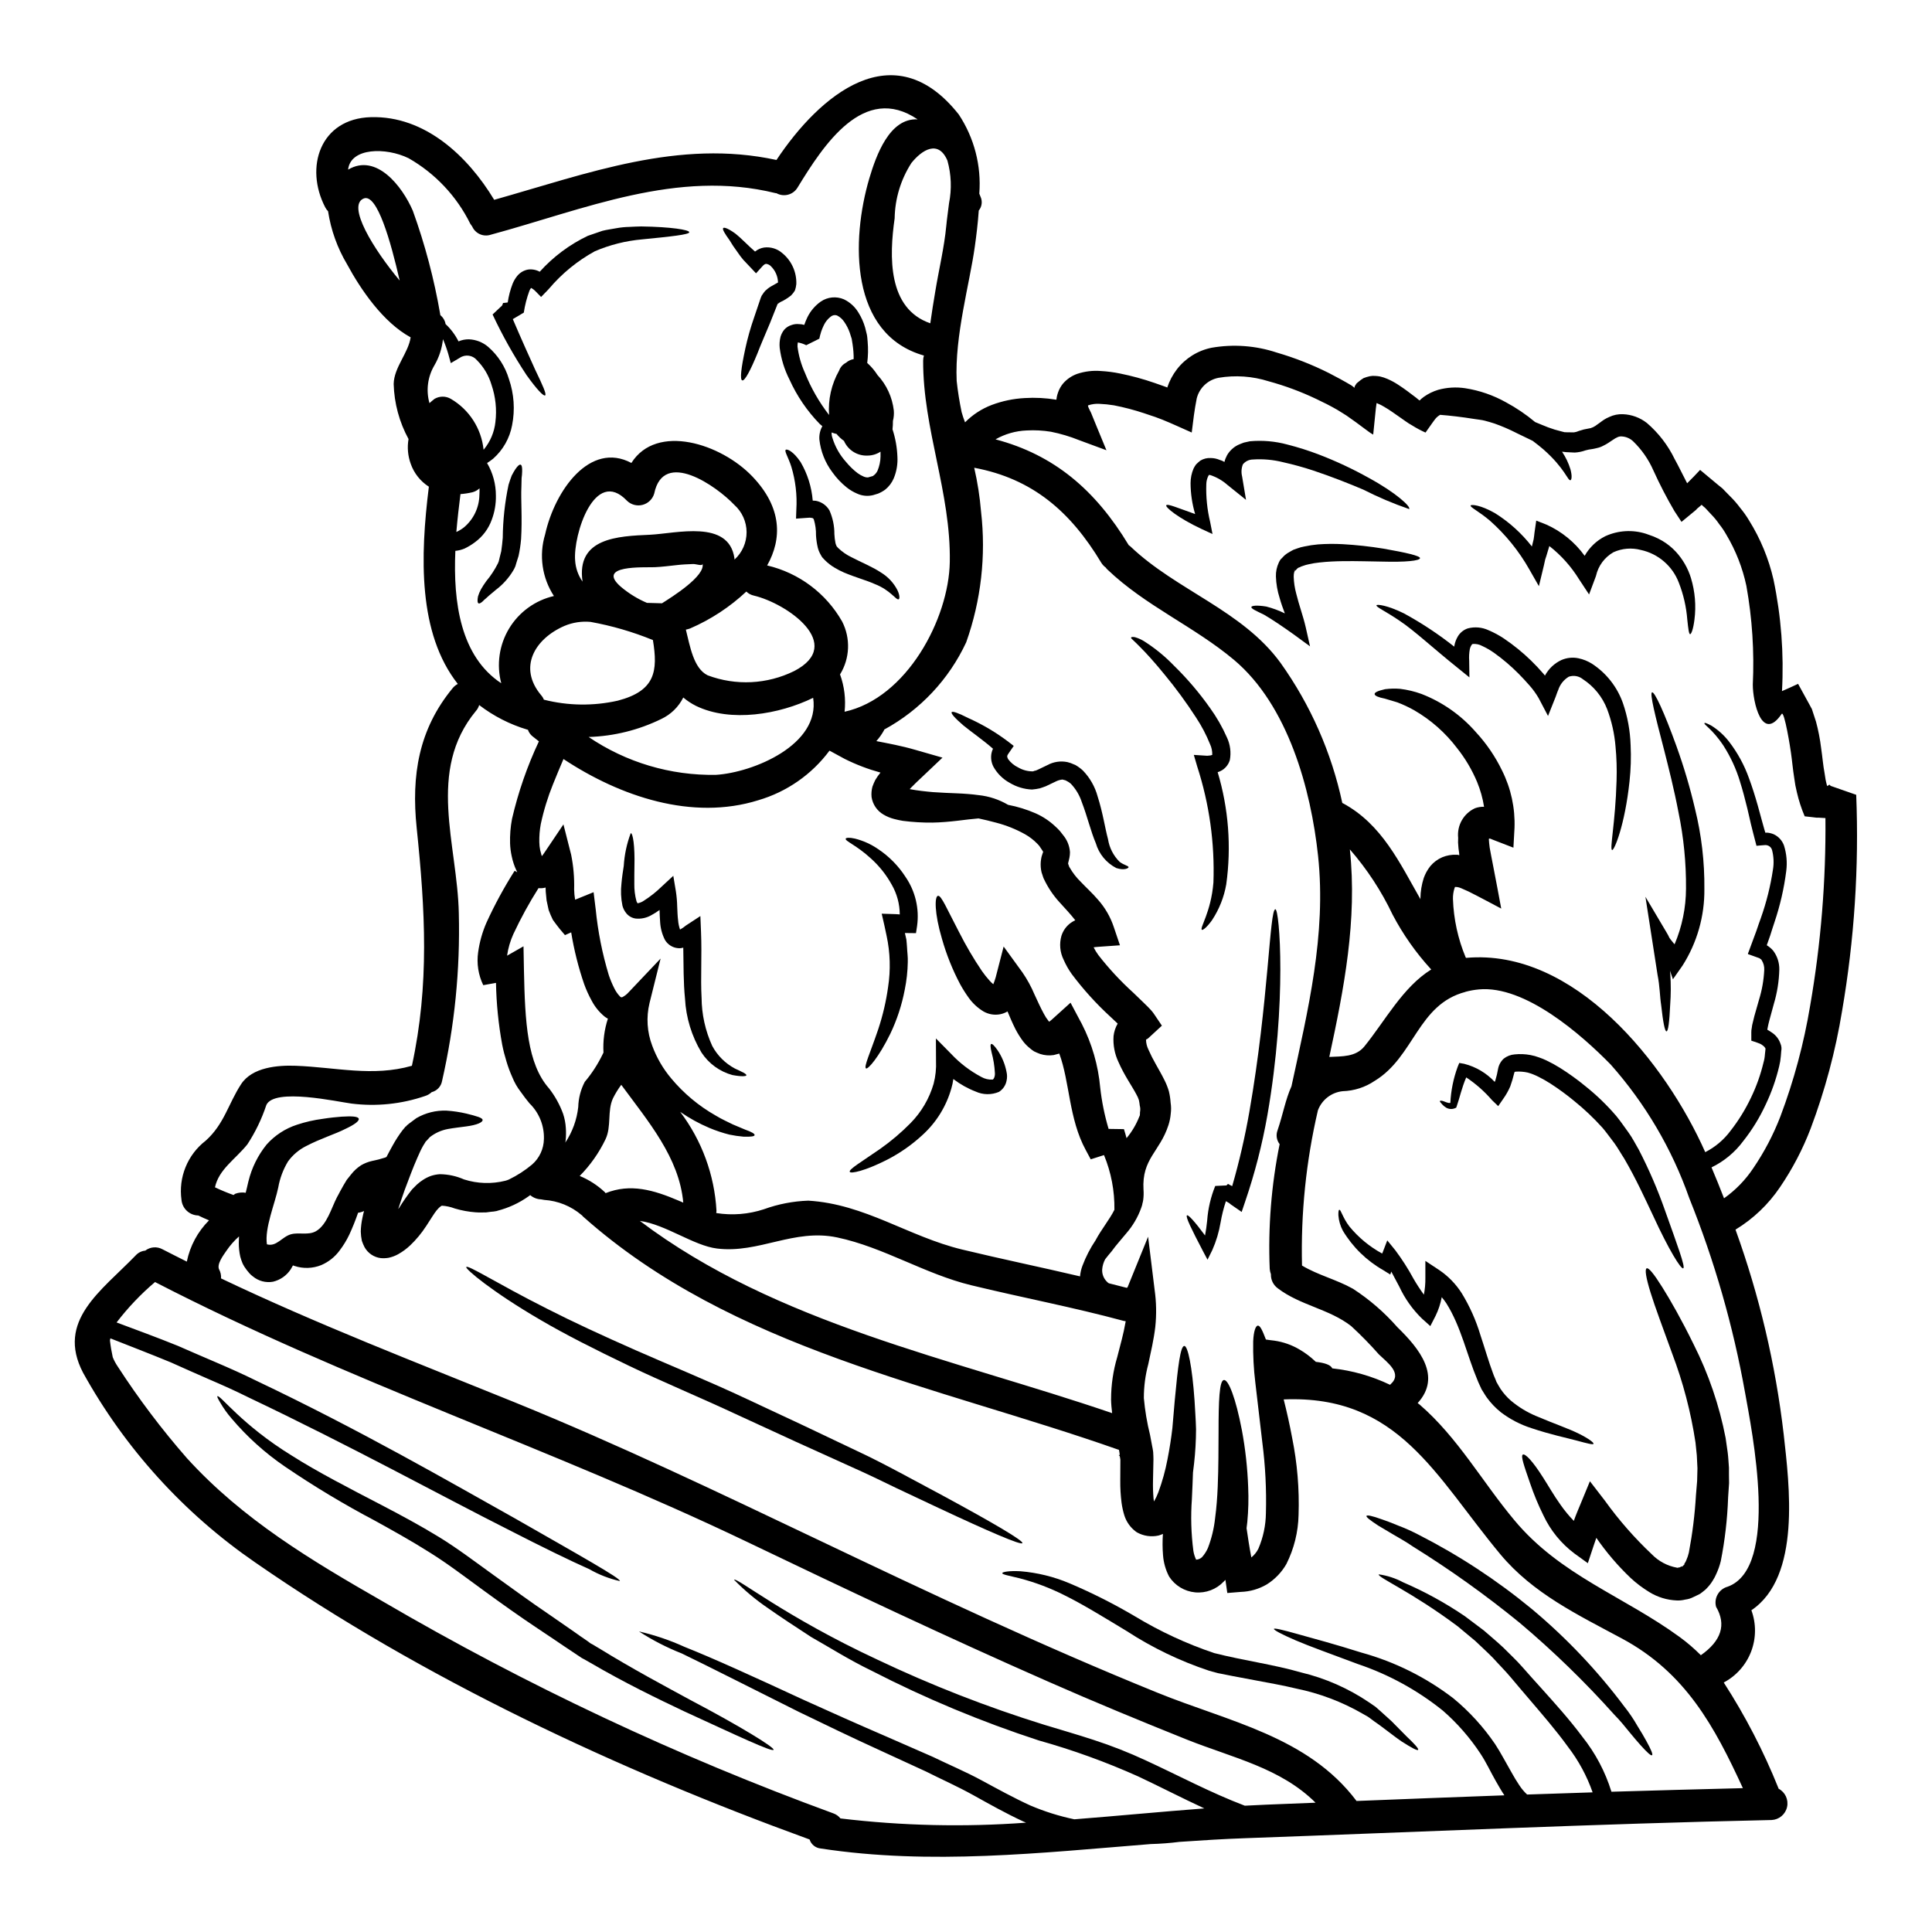 <?xml version="1.0" encoding="UTF-8"?>
<!-- Uploaded to: ICON Repo, www.iconrepo.com, Generator: ICON Repo Mixer Tools -->
<svg fill="#000000" width="800px" height="800px" version="1.1" viewBox="144 144 512 512" xmlns="http://www.w3.org/2000/svg">
 <g>
  <path d="m330.15 293.3c0.23 0.895-1.645 0.145-2.453 0.172-1.469 0.059-2.941 0.113-4.379 0.289-1.934 0.203-3.859 0.465-5.793 0.551-2.824 0.113-15.773-0.664-8.965 5.215 2.074 1.746 4.394 3.176 6.887 4.238 1.387 0.059 2.711 0.086 3.981 0.113 2.508-1.582 11.73-7.32 10.723-10.578zm90.266 76.395-0.027-0.086-0.199-0.293-0.75-1.121c-0.227-0.32-0.395-0.395-0.574-0.633h-0.004c-0.934-0.965-2.004-1.789-3.172-2.453-2.414-1.352-4.992-2.387-7.668-3.086-1.645-0.461-3.172-0.789-4.641-1.121h-0.203c-1.613 0.141-3.402 0.344-5.418 0.602-1.969 0.23-4.496 0.465-6.66 0.492h-0.004c-2.609 0.027-5.223-0.129-7.812-0.461-0.777-0.125-1.547-0.289-2.305-0.492-1.004-0.254-1.965-0.652-2.856-1.18-1.695-0.992-2.856-2.695-3.148-4.641-0.09-0.926-0.012-1.859 0.23-2.754 0.215-0.602 0.469-1.188 0.75-1.758 0.406-0.691 0.867-1.352 1.383-1.969-3.258-0.895-6.422-2.102-9.449-3.606l-4.062-2.207c-4.699 6.32-11.332 10.938-18.895 13.148-17.473 5.453-36.527-0.949-51.605-10.926-0.953 2.277-1.902 4.473-2.754 6.633v-0.004c-1.391 3.426-2.481 6.965-3.254 10.582-0.297 1.586-0.43 3.199-0.395 4.812 0.012 0.719 0.09 1.43 0.23 2.133 0.172 0.633 0.375 1.445 0.395 1.473s0.031 0.059 0.059 0.059 0.027-0.031 0.055-0.031c0.078-0.121 0.168-0.234 0.262-0.348l0.578-0.836 4.812-7.152 2.047 8.047v0.004c0.613 3.035 0.875 6.129 0.789 9.223 0.02 0.898 0.105 1.797 0.258 2.684l4.898-1.988 0.547 4.441 0.004-0.004c0.582 5.953 1.75 11.832 3.484 17.555 0.398 1.188 0.883 2.344 1.445 3.461 0.387 0.809 0.902 1.551 1.527 2.191 0.141 0.188 0.387 0.258 0.605 0.176 0.637-0.324 1.203-0.766 1.676-1.301l8.473-8.934-2.941 11.809c-0.902 3.75-0.652 7.691 0.723 11.301 1.168 3.176 2.887 6.121 5.07 8.703 3.289 3.934 7.254 7.242 11.707 9.773 1.699 1.039 3.258 1.699 4.555 2.363 1.328 0.574 2.426 1.008 3.285 1.383 1.73 0.605 2.539 1.098 2.512 1.445-0.027 0.348-0.926 0.488-2.945 0.43v-0.004c-1.258-0.105-2.508-0.289-3.746-0.547-1.797-0.453-3.562-1.043-5.273-1.758-2.727-1.152-5.328-2.582-7.758-4.269 5.738 7.59 9.086 16.715 9.617 26.211-0.004 0.203-0.023 0.406-0.059 0.605 4.227 0.676 8.555 0.328 12.625-1.008 3.777-1.371 7.746-2.141 11.766-2.277 15.02 0.895 26.465 9.484 40.738 12.945 10.375 2.508 20.859 4.668 31.281 7.121h-0.004c0.082-0.957 0.293-1.898 0.633-2.801 0.898-2.383 2.066-4.656 3.488-6.773 1.527-2.883 3.719-5.512 4.988-8.074v0.004c0.078-4.973-0.859-9.906-2.758-14.5l-3.516 1.125-1.328-2.481c-4.5-8.266-4.211-18.02-7.008-25.543-0.492 0.145-1.039 0.289-1.5 0.395l0.008-0.004c-1.199 0.184-2.422 0.082-3.574-0.289-0.551-0.203-1.094-0.434-1.617-0.691-0.406-0.254-0.793-0.547-1.152-0.863-0.641-0.52-1.223-1.109-1.73-1.762-0.781-1.043-1.477-2.152-2.074-3.312-0.84-1.672-1.473-3.199-2.078-4.644-0.605 0.363-1.273 0.617-1.969 0.75-1.512 0.285-3.074 0.02-4.406-0.75-1.551-0.941-2.891-2.184-3.938-3.66-0.809-1.129-1.551-2.301-2.219-3.516-2.039-3.844-3.66-7.894-4.844-12.078-2.019-6.805-1.992-11.359-1.012-11.391 0.867-0.055 2.336 3.492 5.535 9.602v-0.004c1.801 3.566 3.824 7.016 6.059 10.324 0.617 0.887 1.289 1.734 2.016 2.535 0.309 0.355 0.645 0.684 1.012 0.98 0.242-0.602 0.453-1.211 0.633-1.836l2.106-8.156 4.981 6.863c1.262 1.836 2.336 3.797 3.199 5.852 0.84 1.816 1.645 3.602 2.481 5.117 0.344 0.676 0.762 1.312 1.238 1.902 0.059 0.059 0.113 0.145 0.172 0.199 0.426-0.32 0.828-0.668 1.215-1.035l4.441-4.012 2.449 4.613 0.547 1.012h-0.004c2.691 5.258 4.344 10.984 4.871 16.867 0.414 3.711 1.156 7.375 2.223 10.953l4.066 0.059c0.262 0.789 0.461 1.574 0.691 2.394 1.441-1.723 2.59-3.672 3.402-5.766 0.262-0.395 0.086-0.926 0.199-1.359 0.074-0.5 0.043-1.012-0.098-1.5-0.047-0.492-0.125-0.984-0.234-1.469-0.16-0.5-0.371-0.984-0.633-1.441-1.238-2.363-3.199-5.043-4.754-8.59-1.031-2.152-1.488-4.539-1.328-6.918 0.133-1.172 0.504-2.301 1.094-3.32l-1.934-1.816 0.004 0.004c-3.754-3.445-7.18-7.227-10.234-11.301-0.852-1.191-1.578-2.465-2.16-3.809-0.977-1.969-1.184-4.231-0.578-6.344 0.434-1.379 1.301-2.582 2.477-3.43 0.375-0.262 0.77-0.492 1.184-0.691-1.18-1.527-2.652-3.086-4.269-4.871h-0.004c-1.617-1.793-2.969-3.812-4.004-5.996l-0.113-0.23-0.145-0.395-0.027-0.086-0.113-0.348-0.23-0.691h-0.008c-0.234-0.953-0.312-1.938-0.227-2.914 0.043-0.426 0.113-0.848 0.199-1.266l0.289-0.926 0.145-0.316c-0.031-0.059-0.059-0.086-0.059-0.113l-0.027-0.059zm6.633 3.113c0.066 0.254 0.152 0.504 0.258 0.746l0.059 0.199c0 0.031 0.086 0.117 0.086 0.117l0.004 0.004c0.812 1.422 1.82 2.723 2.996 3.863 1.301 1.387 2.945 2.856 4.559 4.723h-0.004c1.852 2.09 3.262 4.531 4.148 7.18l1.645 4.871-5.594 0.395c-0.492 0.027-0.98 0.086-1.387 0.141h0.004c0.363 0.73 0.789 1.426 1.273 2.078 2.789 3.582 5.887 6.914 9.25 9.961l2.566 2.477 1.328 1.301 0.746 0.789 0.395 0.461c0.172 0.23 0.434 0.547 0.605 0.836l1.93 2.859-3.66 3.375v-0.008c-0.105 0.102-0.234 0.18-0.375 0.227-0.172 0.059-0.059 0.113-0.145 0.113 0 0.023-0.012 0.047-0.027 0.062 0.023 0.891 0.242 1.766 0.633 2.562 0.574 1.312 1.223 2.594 1.934 3.836 0.746 1.355 1.555 2.711 2.363 4.352 0.457 0.918 0.832 1.871 1.125 2.856 0.242 0.992 0.395 2.004 0.461 3.027 0.156 0.984 0.164 1.984 0.031 2.969-0.086 1.023-0.289 2.027-0.609 3-2.277 7.062-7.086 8.879-6.606 17.094h0.004c0.066 0.922 0.039 1.844-0.086 2.758-0.047 0.312-0.113 0.621-0.203 0.922l-0.086 0.434c-0.059 0.238-0.133 0.469-0.227 0.691-0.887 2.484-2.234 4.781-3.969 6.773-1.414 1.727-2.711 3.148-3.66 4.469l-0.145 0.199c-0.633 0.75-1.238 1.473-1.785 2.191h-0.004c-0.441 0.832-0.711 1.742-0.789 2.68-0.074 1.188 0.355 2.348 1.184 3.199 0.164 0.195 0.359 0.359 0.578 0.492l4.754 1.207c0.289-0.172 0.199-0.172 0.348-0.488l5.305-13.059 1.727 14.066v0.004c0.465 3.258 0.52 6.562 0.176 9.84-0.395 3.375-1.18 6.691-1.848 9.84-0.789 2.941-1.188 5.977-1.18 9.023 0.297 3.297 0.844 6.562 1.645 9.773 0.199 0.949 0.375 1.902 0.547 2.91l0.141 0.719 0.059 0.395 0.027 0.086 0.059 0.52 0.004 0.188c0.027 0.395 0.059 1.066 0.059 1.672-0.031 1.875-0.086 3.719-0.117 5.566-0.043 1.605 0.004 3.211 0.145 4.812 0.027 0.289 0.086 0.52 0.113 0.75 0.453-0.773 0.84-1.582 1.152-2.422 1.051-2.84 1.863-5.762 2.426-8.734 0.574-2.914 1.008-5.738 1.297-8.266 0.23-2.68 0.434-5.117 0.633-7.379 0.84-9.055 1.5-14.418 2.539-14.418 0.922 0 2.074 5.391 2.707 14.504 0.117 2.336 0.32 4.699 0.395 7.582v-0.004c-0.012 3.027-0.184 6.047-0.52 9.055-0.086 0.789-0.172 1.574-0.293 2.394-0.055 1.969-0.168 4.293-0.289 7.008l0.004-0.004c-0.336 4.594-0.207 9.211 0.391 13.777 0.129 0.809 0.375 1.594 0.727 2.332 0.578-0.031 1.129-0.266 1.555-0.66 0.652-0.727 1.184-1.555 1.574-2.453 0.973-2.531 1.609-5.176 1.898-7.871 0.375-2.797 0.578-5.594 0.691-8.266 0.227-5.387 0.199-10.348 0.227-14.527 0-8.332 0.203-13.695 1.414-13.84 1.207-0.145 3.148 4.812 4.758 13.262h0.004c0.93 4.996 1.488 10.055 1.672 15.137 0.137 3.078 0.059 6.16-0.23 9.227-0.059 0.547-0.141 1.094-0.199 1.641 0.348 2.422 0.746 5.019 1.266 7.754 0.789-0.629 1.43-1.426 1.875-2.336 1.273-2.969 1.949-6.164 1.988-9.398 0.172-6.262-0.148-12.527-0.949-18.738-0.691-5.969-1.328-11.301-1.848-15.801-0.449-3.641-0.641-7.309-0.574-10.98 0.113-2.711 0.66-4.18 1.266-4.18 0.605 0 1.211 1.355 2.106 3.688 0 0.031 2.188 0.289 2.188 0.289h0.004c2.394 0.336 4.699 1.148 6.777 2.391 1.445 0.844 2.789 1.852 4.008 3 0.09 0.07 0.18 0.148 0.258 0.234 2.394 0.262 3.977 0.836 4.352 1.727h0.004c5.312 0.57 10.488 2.043 15.305 4.352 0.059-0.027 0.086-0.086 0.145-0.141 3.227-2.887-0.789-5.68-3.113-7.93-2.309-2.621-4.754-5.117-7.324-7.481-5.82-4.555-13.492-5.477-19.434-10h0.004c-1.207-0.863-1.898-2.269-1.844-3.75-0.172-0.453-0.277-0.93-0.32-1.41-0.457-11.086 0.426-22.188 2.629-33.062-0.812-1.039-1.02-2.43-0.555-3.66 1.445-4.238 2.078-8.102 3.691-11.68 4.344-20.059 9.273-40.129 7.051-61.043-1.902-17.758-7.984-39.926-22.285-51.957-10.629-8.906-23.465-14.301-33.527-23.926-0.172-0.145-0.32-0.32-0.434-0.52-0.484-0.348-0.898-0.789-1.211-1.297-8.188-13.633-18.277-22.285-33.672-25.168 0.883 3.824 1.488 7.707 1.812 11.621 1.352 11.691 0.004 23.543-3.934 34.637-4.574 9.824-12.18 17.926-21.699 23.109-0.059 0.113-0.086 0.199-0.145 0.32h-0.004c-0.551 0.988-1.211 1.914-1.965 2.754 3.059 0.605 6.547 1.211 10.492 2.363l7.035 2.019-5.519 5.234c-0.922 0.867-1.848 1.727-2.707 2.621-0.145 0.145-0.293 0.32-0.465 0.492 1.969 0.375 4.328 0.633 6.144 0.789 2.394 0.172 4.207 0.23 6.297 0.32 2.016 0.082 4.035 0.227 5.879 0.488v-0.004c2.738 0.293 5.383 1.168 7.754 2.566 2.531 0.48 4.996 1.246 7.352 2.277 1.883 0.844 3.613 1.992 5.117 3.402 0.445 0.398 0.871 0.824 1.27 1.266l0.836 1.066h-0.004c1.082 1.281 1.727 2.871 1.832 4.543-0.004 0.496-0.051 0.988-0.145 1.473l-0.23 0.98-0.113 0.461zm102.55 6.227h-0.004c-0.07 0.148-0.129 0.301-0.172 0.461-0.27 0.891-0.398 1.824-0.375 2.754 0.18 5.324 1.324 10.566 3.375 15.48l0.113 0.117c28.715-2.566 52.902 27.906 63.371 51.488 2.637-1.34 4.926-3.273 6.691-5.648 2.137-2.731 3.961-5.688 5.445-8.82 1.422-2.949 2.523-6.043 3.289-9.227 0.211-0.723 0.344-1.465 0.391-2.219l0.117-1.098c0.027-0.348 0.055-0.461 0.027-0.461h0.004c-0.164-0.316-0.402-0.586-0.695-0.789-0.238-0.199-0.5-0.363-0.785-0.488-0.746-0.32-1.5-0.547-2.273-0.789l-0.004-2.238c-0.004-0.379 0.035-0.754 0.117-1.125l0.113-0.789c0.199-0.789 0.375-1.613 0.578-2.363 0.43-1.469 0.836-2.91 1.238-4.352v0.004c0.789-2.555 1.254-5.199 1.383-7.871 0.055-0.926-0.191-1.848-0.691-2.625-0.055-0.172-0.227-0.227-0.348-0.316l-0.199-0.172-1.094-0.395-1.758-0.633c-0.461-0.027-0.086-0.461-0.027-0.719l0.316-0.867c0.578-1.574 1.156-3.129 1.73-4.668 0.395-1.18 0.789-2.34 1.207-3.461h-0.004c1.465-4.137 2.523-8.406 3.176-12.746 0.285-1.715 0.207-3.473-0.23-5.16-0.125-0.5-0.465-0.922-0.926-1.152-0.246-0.121-0.512-0.191-0.785-0.199-0.789 0.027-1.613 0.141-2.422 0.199-0.32-1.211-0.633-2.394-0.926-3.574-0.199-0.75-0.375-1.473-0.547-2.191-0.316-1.441-0.66-2.824-0.949-4.121-0.637-2.625-1.27-4.992-1.934-7.086h0.004c-1.016-3.383-2.5-6.609-4.406-9.582-3-4.5-5.305-5.566-5.016-5.969 0.086-0.145 0.66 0.055 1.844 0.691 1.785 1.117 3.356 2.543 4.644 4.207 2.285 2.965 4.086 6.273 5.332 9.801 0.789 2.133 1.555 4.527 2.305 7.18 0.348 1.301 0.746 2.652 1.121 4.094 0.203 0.691 0.406 1.414 0.605 2.164l0.172 0.574 0.008 0.004c0.016 0.121 0.055 0.238 0.113 0.344 0.145 0 0.23-0.027 0.395-0.027h-0.004c0.625 0.043 1.238 0.191 1.816 0.434 1.262 0.59 2.238 1.656 2.711 2.969 0.691 2.188 0.898 4.5 0.602 6.773-0.586 4.609-1.629 9.148-3.113 13.551-0.375 1.18-0.789 2.363-1.152 3.574-0.289 0.84-0.602 1.672-0.895 2.539 0.625 0.387 1.191 0.859 1.676 1.414 1.102 1.445 1.68 3.223 1.645 5.039-0.078 3.082-0.562 6.137-1.445 9.086-0.375 1.414-0.789 2.856-1.18 4.328-0.199 0.723-0.348 1.414-0.488 2.133l-0.059 0.395c0.438 0.238 0.859 0.504 1.266 0.789 1.039 0.699 1.82 1.723 2.219 2.91 0.266 0.609 0.336 1.281 0.203 1.93l-0.113 1.387c-0.07 0.895-0.215 1.781-0.434 2.652-0.828 3.5-2.023 6.902-3.574 10.148-1.598 3.461-3.602 6.723-5.969 9.711-2.195 2.961-5.074 5.344-8.391 6.953 1.152 2.707 2.25 5.449 3.316 8.188h0.004c3.051-2.164 5.68-4.871 7.754-7.988 2.91-4.273 5.316-8.867 7.176-13.691 3.594-9.531 6.238-19.391 7.902-29.438 2.84-16.395 4.191-33.008 4.035-49.645-0.605-0.027-1.238-0.086-1.875-0.113h-0.547l-0.992-0.121c-0.691-0.086-1.387-0.145-2.078-0.23-0.879-2.059-1.57-4.191-2.074-6.375-0.309-1.223-0.539-2.465-0.691-3.719-0.395-2.449-0.574-4.723-0.895-6.887-0.059-0.578-1.727-11.215-2.453-10.148-5.246 7.695-7.641-3.231-7.641-7.758 0.418-8.762-0.152-17.543-1.699-26.176-1.012-4.777-2.805-9.355-5.305-13.551-0.555-0.992-1.191-1.938-1.902-2.824-0.633-0.926-1.344-1.797-2.133-2.594l-1.125-1.211-0.547-0.574-0.191-0.137-0.66-0.605c-0.145 0.145-0.32 0.289-0.492 0.434l-0.691 0.578c-0.16 0.203-0.344 0.387-0.547 0.547l-3.602 2.969-1.875-2.856c-2.055-3.504-3.918-7.113-5.594-10.812-1.27-2.887-3.094-5.504-5.363-7.695-0.789-0.738-1.805-1.188-2.883-1.27-0.789-0.086-1.387 0.145-2.68 1.039l-1.039 0.691c-0.414 0.27-0.852 0.512-1.297 0.723-0.508 0.277-1.051 0.484-1.617 0.605l-0.867 0.199-0.488 0.086h0.004c-0.598 0.066-1.184 0.184-1.762 0.348-0.906 0.324-1.859 0.52-2.824 0.574-0.789-0.027-1.574-0.086-2.363-0.113-0.23-0.059-0.633-0.059-1.012-0.113 0.965 1.43 1.715 2.992 2.223 4.641 0.52 1.906 0.293 2.856 0 2.914-0.719 0.145-1.469-3.148-7.148-8.16-0.84-0.719-1.82-1.5-2.856-2.277-1.574-0.746-3.059-1.469-4.414-2.133l0.004-0.004c-1.848-0.938-3.754-1.754-5.707-2.449-0.867-0.289-1.73-0.52-2.566-0.75s-1.785-0.289-2.625-0.434c-3.574-0.574-6.66-0.922-9.227-1.121-0.18 0.102-0.352 0.219-0.516 0.348l-0.203 0.172h-0.004c-0.129 0.109-0.254 0.223-0.371 0.348-0.395 0.461-0.633 0.836-0.953 1.266-0.633 0.867-1.207 1.699-1.816 2.566-1.215-0.543-2.391-1.168-3.516-1.875-0.629-0.348-1.234-0.73-1.816-1.152l-1.441-1.012c-1.414-0.98-2.754-1.969-4.125-2.754-0.594-0.375-1.219-0.691-1.871-0.949-0.059-0.043-0.129-0.062-0.203-0.059l-0.031 0.23-0.168 1.266c-0.23 2.246-0.461 4.523-0.691 6.832v0.004c-0.344-0.176-0.672-0.379-0.98-0.605l-1.18-0.867c-0.789-0.605-1.613-1.207-2.449-1.816-0.836-0.605-1.645-1.152-2.481-1.758-0.789-0.52-1.645-1.008-2.453-1.527-1.758-1.012-3.633-1.969-5.594-2.887v0.004c-4.043-1.926-8.25-3.484-12.57-4.664-4.285-1.355-8.832-1.672-13.266-0.926-2.824 0.535-5.086 2.664-5.793 5.449-0.633 3.148-0.953 6.027-1.328 9.055-2.508-1.098-5.188-2.363-7.781-3.406l-1.906-0.719-0.953-0.316-1.969-0.664h0.004c-2.625-0.871-5.301-1.574-8.012-2.102-1.289-0.211-2.59-0.344-3.894-0.395-0.988-0.055-1.977 0.078-2.914 0.395-0.027 0-0.055 0.086-0.082 0.113 0.199 0.836 0.836 1.699 1.094 2.535l1.297 3.172c0.84 2.019 1.672 4.039 2.512 6.086l-7.266-2.684c-2.406-0.969-4.898-1.711-7.441-2.219-2.125-0.348-4.277-0.461-6.426-0.344-2.906 0.113-5.742 0.922-8.266 2.359 15.508 4.094 26.465 13.383 35.312 28.051v0.004c0.168 0.098 0.32 0.211 0.461 0.344 12.203 11.648 29.609 16.895 39.754 30.82 7.945 11.133 13.52 23.781 16.379 37.16 0.055 0.031 0.113 0.031 0.168 0.059 10.352 5.594 15.051 15.828 20.559 25.457 0-0.086-0.027-0.145-0.027-0.23 0.02-1.852 0.32-3.688 0.891-5.449 0.191-0.512 0.41-1.012 0.664-1.496 0.309-0.57 0.664-1.109 1.066-1.617 0.859-1.023 1.945-1.832 3.172-2.359 1.18-0.484 2.445-0.711 3.719-0.66 0.52 0.027 0.574 0.027 0.574 0.055 0.055 0.02 0.102 0.051 0.148 0.086 0.059 0.031 0.027-0.055 0.059-0.113 0.031-0.059-0.086-0.867-0.086-0.867h-0.004c-0.09-0.535-0.148-1.074-0.172-1.613l-0.059-0.789 0.027-1.238c-0.348-3.293 1.438-6.445 4.441-7.84 0.773-0.289 1.598-0.426 2.422-0.395-0.352-2.258-0.973-4.465-1.844-6.574-1.348-3.219-3.133-6.234-5.305-8.965-3.082-4.07-6.941-7.481-11.359-10.035-1.445-0.816-2.949-1.52-4.5-2.106-1.324-0.375-2.422-0.746-3.285-0.98-1.754-0.344-2.648-0.746-2.707-1.18-0.059-0.434 0.746-0.867 2.793-1.328v0.004c1.32-0.168 2.652-0.199 3.977-0.09 1.93 0.238 3.828 0.691 5.652 1.355 5.555 2.156 10.5 5.629 14.414 10.121 2.809 3.035 5.152 6.477 6.949 10.203 2.348 4.703 3.477 9.918 3.285 15.168l-0.289 5.246-5.512-2.133c-0.227-0.086-0.66-0.289-0.719-0.289-0.066-0.004-0.137 0.004-0.199 0.027-0.117 0.117-0.086 0.145-0.059 0.434l0.059 0.75c0.027 0.375 0.086 0.789 0.141 1.207l0.117 0.633 0.262 1.414c0.172 0.953 0.375 1.875 0.547 2.824 0.375 1.875 0.719 3.777 1.094 5.707 0.348 1.82 0.691 3.691 1.039 5.566-2.539-1.328-5.766-3.086-8.66-4.527l-2.074-0.922v0.008c-0.426-0.184-0.887-0.281-1.352-0.293h-0.145c-0.008 0-0.012 0-0.016-0.004zm106.32-24.402h-0.004c0.762 19.172-0.496 38.371-3.746 57.285-1.742 10.637-4.531 21.078-8.332 31.164-2.09 5.465-4.809 10.672-8.102 15.508-3.074 4.566-7.102 8.414-11.809 11.273 6.336 17.535 10.621 35.738 12.773 54.258 1.469 13.293 4.668 37.711-8.566 46.617h0.004c1.301 3.539 1.273 7.426-0.07 10.945-1.348 3.519-3.922 6.434-7.254 8.199 5.719 8.855 10.574 18.238 14.5 28.02 0.027 0.035 0.039 0.078 0.031 0.121 1.758 0.926 2.676 2.914 2.246 4.852-0.43 1.941-2.106 3.352-4.09 3.449-46.473 1.008-92.891 3.148-139.34 4.812-5.879 0.203-11.734 0.578-17.586 0.98-2.523 0.32-5.066 0.516-7.613 0.578-29.145 2.336-58.352 5.621-87.438 1.18-1.383-0.125-2.555-1.066-2.973-2.391-50.824-18.48-102.46-42.609-146.89-73.398-18.914-13.008-34.543-30.23-45.656-50.312-7.18-13.754 4.84-21.648 13.926-31.047 0.66-0.742 1.578-1.203 2.566-1.297 1.32-1.02 3.121-1.152 4.578-0.348 2.133 1.125 4.297 2.16 6.43 3.258h0.004c0.844-4.141 2.887-7.941 5.879-10.926-0.953-0.402-1.902-0.836-2.856-1.301l0.004 0.004c-2.312-0.047-4.223-1.82-4.441-4.121-0.414-2.949-0.039-5.953 1.086-8.707 1.121-2.754 2.957-5.164 5.316-6.981 4.93-4.414 5.996-9.773 9.398-14.992 2.941-4.496 9.688-5.047 14.473-4.871 10.629 0.395 20.41 2.973 30.789 0 4.672-21.535 3.519-41.254 1.266-63.051-1.441-13.922 0.52-26.121 9.574-37.074h-0.004c0.371-0.438 0.82-0.801 1.328-1.066-10.578-13.434-9.973-33.789-7.668-52.27-2.242-1.43-3.938-3.57-4.812-6.082-0.758-2.094-0.957-4.352-0.578-6.547-2.445-4.484-3.793-9.48-3.938-14.586 0.086-4.414 3.894-8.219 4.496-12.367-7.32-3.981-13.234-12.688-16.836-19.344-2.574-4.32-4.289-9.102-5.047-14.074-0.301-0.301-0.555-0.652-0.75-1.035-5.512-10.578-1.383-23.527 12.109-23.898 14.301-0.395 25.66 10.289 32.668 21.906 24.762-6.981 48.918-16.191 74.805-10.559 11.387-17.121 31.051-33.934 48.32-12.047 4.094 6.195 6.008 13.574 5.434 20.977 0.113 0.262 0.227 0.52 0.316 0.789 0.57 1.215 0.391 2.648-0.461 3.688-0.23 3.375-0.633 6.633-1.039 9.512-1.355 9.84-5.359 23.617-4.812 35.633 0.289 2.754 0.746 5.512 1.301 8.219h-0.004c0.262 0.934 0.566 1.855 0.922 2.758 2.004-2.027 4.422-3.602 7.086-4.613 2.801-1.051 5.746-1.664 8.734-1.82 2.785-0.172 5.578-0.027 8.332 0.434h0.055l0.039-0.277 0.086-0.547c0.086-0.402 0.203-0.797 0.348-1.184 0.289-0.816 0.719-1.574 1.266-2.246 1.012-1.18 2.312-2.07 3.777-2.594 2.012-0.668 4.141-0.926 6.258-0.754 1.719 0.094 3.43 0.316 5.117 0.668 3.078 0.621 6.113 1.449 9.082 2.477l2.133 0.746 1.035 0.375c0.172 0.059 0.059 0.031 0.117 0.059l0.113 0.059 0.004 0.004c0.578-1.746 1.445-3.387 2.566-4.844 2.277-2.949 5.543-4.977 9.195-5.711 5.762-1.004 11.684-0.57 17.238 1.27 4.758 1.387 9.383 3.199 13.812 5.418 2.074 1.066 4.094 2.16 6.027 3.312 0.227 0.172 0.316 0.23 0.461 0.348l0.199 0.172c0.086 0.086 0.145 0.117 0.145 0v0.004c0-0.152 0.039-0.301 0.113-0.434l0.23-0.344 0.113-0.203h0.004c0.164-0.18 0.348-0.344 0.547-0.488 0.43-0.379 0.895-0.715 1.387-1.012 0.523-0.207 1.062-0.367 1.613-0.488 0.473-0.098 0.957-0.129 1.441-0.086 0.434 0.016 0.867 0.062 1.297 0.145 0.664 0.148 1.309 0.363 1.934 0.633 1.004 0.434 1.969 0.953 2.879 1.555 1.699 1.098 3.113 2.191 4.441 3.199l0.492 0.375 0.113 0.117 0.227 0.172c0.145 0.086 0.348 0.375 0.465 0.262 0.09-0.102 0.188-0.199 0.289-0.289 0.027-0.027 0.145-0.113 0.113-0.113 0.059-0.027 0.172-0.145 0.23-0.172l0.434-0.348h0.004c1.148-0.816 2.422-1.438 3.773-1.848 2.336-0.648 4.781-0.793 7.18-0.43 3.785 0.586 7.438 1.848 10.781 3.715 2.754 1.484 5.356 3.242 7.758 5.254 1.121 0.461 2.273 0.949 3.461 1.41l-0.004-0.004c1.141 0.43 2.305 0.785 3.488 1.066l0.789 0.203v0.004c0.219 0.027 0.441 0.035 0.664 0.027 0.602 0 1.238 0.027 1.875 0.027 0.465-0.066 0.922-0.199 1.352-0.395 0.836-0.285 1.695-0.5 2.566-0.633 0.172-0.031 0.488-0.086 0.605-0.117 0.066-0.055 0.145-0.094 0.23-0.117 0.188-0.035 0.367-0.113 0.52-0.23 0.25-0.109 0.484-0.254 0.691-0.43l0.895-0.637c0.32-0.227 0.633-0.488 1.094-0.789 0.461-0.289 0.941-0.539 1.445-0.75 1.125-0.527 2.359-0.773 3.602-0.719 2.309 0.09 4.527 0.906 6.344 2.332 3.078 2.644 5.578 5.894 7.348 9.547 1.152 2.074 2.219 4.352 3.316 6.426 1.18-1.18 2.363-2.363 3.43-3.543 1.574 1.301 3.148 2.598 4.723 3.938l1.211 0.98 0.691 0.719 1.387 1.414h0.004c0.949 0.938 1.824 1.953 2.621 3.027 0.871 1.051 1.66 2.168 2.359 3.34 3.004 4.824 5.188 10.117 6.457 15.656 2.035 9.711 2.789 19.645 2.25 29.551 1.441-0.633 2.883-1.266 4.266-1.93 0.98 1.754 1.961 3.543 2.941 5.359l0.719 1.328 0.461 1.414 0.605 1.848 0.004-0.004c0.629 2.336 1.094 4.719 1.383 7.121 0.344 2.305 0.516 4.582 0.922 6.691 0.125 1.051 0.324 2.094 0.605 3.113 0.012 0.051 0.031 0.098 0.055 0.145 0.031 0.027 0.031 0.141 0.059 0.055 0.027-0.086 0.086-0.055 0.113-0.055l0.086-0.059 0.23-0.172 0.059-0.055h0.027c0.027 0 0-0.031 0.059 0l0.316 0.316zm-34.133 209.88c13.98-4.93 6.453-41.398 4.668-51.492h-0.004c-3.141-17.625-8.094-34.883-14.773-51.496-4.578-13.039-11.645-25.062-20.816-35.402-7.785-7.957-22.691-21.047-34.945-19.922l0.004 0.004c-1.199 0.105-2.383 0.32-3.543 0.633-0.027 0-0.027 0-0.027 0.027-12.625 3.312-13.52 17.152-24.008 23.555l-0.004-0.004c-2.512 1.715-5.465 2.668-8.504 2.758-2.977 0.305-5.523 2.269-6.574 5.074-3.141 13.477-4.555 27.301-4.211 41.137 4.297 2.566 9.055 3.664 13.492 6.144 4.371 2.832 8.332 6.258 11.766 10.176 5.902 5.738 11.809 13.09 5.387 20.125 0.172 0.141 0.348 0.262 0.52 0.395 10.152 8.766 16.578 20.445 25.086 30.617 12.168 14.645 28.945 20.125 43.879 31.02 1.977 1.449 3.836 3.051 5.566 4.785 5.449-3.832 6.793-8.109 4.035-12.828h-0.004c-0.613-2.293 0.727-4.656 3.008-5.312zm-30.73 54.316c11.617-0.348 23.223-0.664 34.824-0.953-7.5-16.289-15.137-30.559-32.031-39.641-11.707-6.297-23.582-11.938-32.273-22.371-17.207-20.68-26.914-42.273-57.387-41.004 0.789 3.113 1.555 6.488 2.246 10.207 1.355 6.703 1.926 13.547 1.699 20.383-0.094 4.527-1.199 8.98-3.227 13.027-1.266 2.211-3.059 4.074-5.219 5.422-2.078 1.215-4.426 1.891-6.832 1.969l-3.606 0.293-0.488-3.406v-0.086c-0.172 0.145-0.289 0.32-0.461 0.465v-0.004c-1.945 2.066-4.734 3.121-7.559 2.863-2.828-0.258-5.375-1.805-6.914-4.188-0.918-1.754-1.469-3.68-1.613-5.652-0.156-1.883-0.164-3.769-0.031-5.652-0.383 0.18-0.777 0.324-1.184 0.434-1.93 0.426-3.953 0.129-5.68-0.836l-0.172-0.117-0.086-0.055c-1.457-1.07-2.535-2.57-3.086-4.289-0.344-1.105-0.594-2.231-0.75-3.375-0.25-1.969-0.367-3.953-0.344-5.934 0-1.82 0.027-3.633 0.027-5.512-0.043-0.352-0.109-0.699-0.203-1.039v-0.086l0.027-0.23-0.086-0.66-0.113-0.578v-0.004c-0.066-0.023-0.133-0.043-0.199-0.055-48.438-17.051-102.18-26.539-141.73-61.684-0.129-0.109-0.246-0.234-0.344-0.371-0.027-0.027-0.086-0.059-0.113-0.086l-0.004-0.004c-2.781-2.379-6.262-3.793-9.918-4.031-0.289-0.031-0.547-0.086-0.836-0.145l0.004-0.004c-1.062-0.031-2.082-0.43-2.887-1.125-0.113 0.086-0.262 0.203-0.395 0.293-2.504 1.789-5.32 3.098-8.305 3.859l-0.145 0.059c-0.055 0-0.516 0.086-0.516 0.086l-0.32 0.055-0.66 0.059-1.328 0.172c-0.926 0-1.848 0.059-2.797-0.027v0.004c-1.867-0.137-3.715-0.477-5.512-1.012-1.098-0.422-2.254-0.672-3.43-0.746-0.082 0-0.055 0.086-0.141 0.059-0.059 0.086-0.086 0.027-0.23 0.168s-0.289 0.203-0.461 0.395l-0.574 0.633c-0.691 0.867-1.617 2.422-2.754 4.152h-0.004c-1.207 1.867-2.629 3.586-4.242 5.117-0.957 0.906-2.019 1.688-3.172 2.332-0.793 0.441-1.648 0.762-2.535 0.953-0.684 0.117-1.383 0.148-2.078 0.086-1.809-0.219-3.402-1.293-4.293-2.883-0.281-0.547-0.523-1.117-0.719-1.699-0.172-0.809-0.266-1.629-0.289-2.453 0.031-1.223 0.176-2.438 0.434-3.629 0.141-0.75 0.289-1.27 0.43-1.82-0.496 0.238-1.027 0.395-1.574 0.461-0.684 1.98-1.461 3.926-2.34 5.824-0.699 1.469-1.551 2.859-2.535 4.156-1.246 1.707-2.93 3.051-4.871 3.887-2.269 0.922-4.797 1.004-7.121 0.23-0.172-0.027-0.262-0.113-0.395-0.145-0.199 0.32-0.375 0.637-0.574 1.012-1.09 1.672-2.781 2.859-4.723 3.316-1.891 0.336-3.836-0.176-5.316-1.402-0.352-0.25-0.672-0.543-0.953-0.867-0.496-0.559-0.949-1.156-1.355-1.785l-0.203-0.375-0.086-0.145-0.176-0.371c-0.23-0.551-0.422-1.121-0.574-1.699-0.27-1.211-0.398-2.449-0.391-3.688 0-0.605 0.027-1.125 0.055-1.672v-0.004c-1.281 1.141-2.414 2.438-3.375 3.863-0.719 1.066-2.621 3.519-1.875 4.934l0.004-0.004c0.375 0.719 0.543 1.527 0.488 2.336 25.477 12.148 51.777 22.27 77.918 32.879 27.359 11.129 53.852 23.812 80.523 36.5 29.578 14.098 59.273 28.078 89.66 40.391 18.895 7.699 39.93 11.586 52.816 28.715 13.059-0.523 26.121-1.023 39.18-1.5-0.867-1.297-1.574-2.562-2.305-3.832-0.73-1.27-1.355-2.508-2.016-3.746-0.66-1.238-1.238-2.277-2.019-3.461v-0.004c-2.789-4.227-6.137-8.059-9.949-11.387-6.719-5.41-14.344-9.594-22.516-12.348-6.977-2.625-12.688-4.644-16.531-6.297-3.844-1.652-5.82-2.754-5.734-3.031 0.086-0.277 2.336 0.262 6.34 1.387 4.008 1.125 9.773 2.652 16.98 4.934v-0.004c8.766 2.434 16.98 6.527 24.203 12.062 4.258 3.508 7.996 7.606 11.098 12.168 0.719 1.094 1.5 2.422 2.219 3.719 0.688 1.207 1.383 2.449 2.074 3.688 0.691 1.238 1.387 2.426 2.133 3.519h0.004c0.578 0.887 1.266 1.699 2.043 2.422 5.793-0.199 11.59-0.395 17.359-0.574-1.52-4.34-3.719-8.406-6.519-12.055-3.258-4.5-6.832-8.594-10.234-12.594-1.699-1.969-3.344-3.938-4.934-5.82-1.586-1.887-3.227-3.492-4.723-5.164-1.574-1.613-3.227-3.082-4.723-4.527-1.613-1.355-3.172-2.648-4.641-3.859-12.34-9.227-21.336-12.988-20.902-13.754 2.262 0.316 4.449 1.031 6.461 2.106 5.731 2.469 11.215 5.481 16.375 8.992 1.617 1.211 3.285 2.453 5.019 3.777 1.641 1.441 3.402 2.883 5.117 4.496 1.641 1.672 3.516 3.375 5.117 5.219 1.602 1.848 3.344 3.746 5.078 5.68 3.488 3.894 7.234 8.016 10.754 12.715h-0.004c3.477 4.344 6.106 9.305 7.746 14.621zm-65.48-197.52c5.539-6.832 10.18-15.711 17.711-20.383v-0.004c-4.023-4.379-7.465-9.266-10.234-14.531-2.965-6.254-6.777-12.074-11.328-17.293 1.992 18.766-1.555 36.93-5.449 55.004 3.422-0.172 6.996 0.027 9.301-2.793zm-25.859 200.94 12.918-0.516c-9.285-9.227-21.852-11.852-34.02-16.691-12.312-4.934-24.594-10.004-36.73-15.352-26.957-11.852-53.566-24.445-80.09-37.164-51.461-24.637-106.01-42.57-156.71-68.773-3.769 3.195-7.184 6.789-10.188 10.711 5.246 1.969 10.668 3.938 16.23 6.195 3.34 1.473 6.773 2.941 10.262 4.441 3.488 1.5 7.008 3.059 10.492 4.785 27.551 13.09 51.375 26.871 68.73 36.586 17.238 9.859 28.023 15.887 27.652 16.531-2.832-0.641-5.555-1.699-8.074-3.148-5.117-2.277-12.34-5.793-21.219-10.352-17.789-8.965-41.863-22.227-69.164-35.199-3.461-1.73-6.945-3.285-10.379-4.758-3.434-1.473-6.832-3.027-10.148-4.496-5.512-2.277-10.871-4.328-16.031-6.371-0.027 0.199-0.086 0.375-0.113 0.574 0.172 1.5 0.434 3 0.746 4.441l0.004-0.004c0.344 0.855 0.781 1.668 1.297 2.426 5.523 8.531 11.652 16.652 18.34 24.301 14.816 16.293 33.008 27.133 51.957 38 38.027 22.215 77.961 41 119.32 56.129 0.758 0.258 1.43 0.73 1.93 1.359 16.328 1.957 32.805 2.332 49.199 1.121-0.227-0.086-0.461-0.172-0.691-0.289-4.898-2.277-9.055-4.641-13.32-7.008-4.266-2.367-8.473-4.207-12.512-6.254-4.148-1.906-8.184-3.762-12.105-5.566-7.84-3.574-15.078-7.086-21.648-10.266-13.113-6.543-23.668-11.934-31.02-15.48v0.004c-3.953-1.559-7.738-3.508-11.301-5.82 4.152 0.957 8.199 2.328 12.078 4.094 7.641 3.027 18.422 7.953 31.684 14.094 6.691 3.027 13.98 6.297 21.852 9.688l12.254 5.363c4.148 2.019 8.621 3.894 12.887 6.199 4.207 2.273 8.707 4.754 13.027 6.715h0.004c3.734 1.586 7.617 2.805 11.59 3.633 11.5-0.895 23.008-2.019 34.453-2.883-6.086-2.824-11.879-5.824-17.527-8.477-8.535-3.828-17.344-7.016-26.352-9.539-15.219-4.961-30.02-11.133-44.258-18.453-6.141-2.969-11.328-6.297-16.027-8.938-4.527-2.941-8.418-5.512-11.473-7.668-3.242-2.203-6.254-4.727-8.996-7.527 0.578-0.789 13.551 9.805 37.973 21.164h-0.004c14.285 6.785 29.035 12.547 44.141 17.242 4.328 1.328 8.594 2.535 13.262 4.066h-0.004c4.672 1.52 9.246 3.316 13.699 5.387 8.66 3.981 17.18 8.566 26.293 12.023 1.93-0.109 3.891-0.195 5.824-0.281zm-19.055-64.664 0.027-0.086c-0.113-0.004-0.059 0.059-0.027 0.086zm-14.223-103.53c0.031-0.141-0.027-0.055-0.086-0.027zm-4.203 40.566c0.031-0.172 0.059-0.348 0.086-0.488-0.172-0.031-0.348-0.059-0.547-0.086-13.32-3.606-26.898-6.172-40.305-9.426-12.34-2.973-23.293-10.094-35.605-12.688-11.473-2.426-20.727 4.293-31.828 2.941-6.199-0.75-13.605-6.371-20.469-7.324 36.184 27.332 82.828 36.473 125.16 50.945-0.145-1.211-0.262-2.422-0.289-3.691l0.008-0.004c0.004-3.789 0.559-7.559 1.641-11.188 0.836-3.285 1.688-6.254 2.144-8.992zm-46.531-201.68c0.32-18.422-7.121-35.172-7.062-53.391h0.004c0.004-0.449 0.07-0.895 0.199-1.328-19.746-5.621-19.285-30.617-14.473-46.938 1.816-6.109 5.359-16.055 12.801-15.652-14.273-9.66-24.938 6.832-31.801 18.047-1.141 1.941-3.621 2.617-5.594 1.527-0.086 0.004-0.172-0.004-0.258-0.027-26.031-6.426-50.711 4.328-75.531 11.039v0.004c-1.938 0.605-4.023-0.336-4.848-2.191-0.188-0.238-0.359-0.492-0.52-0.75-3.598-7.285-9.289-13.328-16.344-17.355-6.027-2.941-15.395-2.824-16.027 3.027 7.477-4.441 14.355 4.414 17.152 10.898 3.227 8.926 5.656 18.121 7.266 27.473 0.023 0.066 0.031 0.133 0.027 0.203 0.734 0.59 1.227 1.43 1.387 2.359 1.406 1.312 2.57 2.863 3.426 4.586 0.871-0.379 1.809-0.566 2.758-0.551 1.863 0.074 3.648 0.766 5.07 1.969 2.621 2.269 4.543 5.238 5.535 8.562 1.355 3.926 1.645 8.145 0.84 12.223-0.637 3.438-2.402 6.562-5.019 8.879-0.52 0.414-1.055 0.797-1.613 1.156 1.539 2.625 2.348 5.613 2.336 8.656 0.039 2.176-0.332 4.34-1.098 6.375-0.859 2.391-2.414 4.469-4.465 5.965-0.863 0.648-1.785 1.211-2.758 1.672-0.773 0.324-1.59 0.527-2.422 0.609-0.602 13.66 1.359 27.945 12.168 35.086h-0.004c-1.297-4.922-0.547-10.16 2.082-14.52 2.633-4.356 6.918-7.461 11.875-8.605-3.148-4.828-4.004-10.797-2.336-16.316 2.594-11.738 11.938-24.766 22.863-18.945 6.715-10.609 23.785-5.117 32.086 3.606 7.871 8.246 7.871 16.492 3.894 23.555 8.395 1.969 15.594 7.344 19.863 14.84 2.289 4.453 2.082 9.777-0.547 14.039 1.148 3.16 1.562 6.543 1.207 9.887 16.492-3.621 27.621-24.641 27.879-39.672zm-0.199-95.098c0.746-3.746 0.598-7.617-0.434-11.301-2.394-5.566-6.719-2.883-9.574 0.691l0.004 0.004c-2.797 4.367-4.324 9.426-4.41 14.613-1.445 10.121-1.875 23.93 9.445 27.824 0.395-2.887 0.867-5.711 1.328-8.477 0.949-5.793 2.363-11.559 2.914-17.383 0.148-1.672 0.465-3.762 0.727-5.973zm-61.785 151.5c9.805-0.602 27.68-7.926 25.773-20.414-8.961 4.383-21.852 6.606-31.047 2.137-1.207-0.605-2.34-1.348-3.371-2.219-1.242 2.488-3.285 4.484-5.797 5.676-6.016 2.949-12.59 4.578-19.285 4.785 9.938 6.742 21.719 10.246 33.727 10.035zm20.73-27.5c13.695-7.086-1.934-17.965-10.699-20.012h0.004c-0.746-0.164-1.426-0.535-1.969-1.066-4.359 4.09-9.391 7.394-14.875 9.77-0.371 0.145-0.758 0.25-1.152 0.32 1.094 4.328 2.016 10.266 5.766 12.105 7.469 2.812 15.77 2.406 22.926-1.121zm-15.801-29.551 0.004-0.004c2.047-1.859 3.207-4.496 3.199-7.262-0.012-2.766-1.195-5.394-3.258-7.238-4.699-4.961-18.766-14.879-21.219-3-0.426 1.473-1.598 2.613-3.078 3.004-1.484 0.391-3.062-0.027-4.156-1.102-8.566-8.992-14.273 9.113-13.727 15.828 0.125 2.019 0.809 3.965 1.969 5.621-1.727-11.617 9.371-12.051 17.879-12.426 7.004-0.348 20.859-4.094 22.367 6.199 0.023 0.145-0.008 0.238 0.023 0.375zm-14.73 169.92c0.395 0.172 0.789 0.32 1.152 0.492-1.066-11.965-9.371-21.594-16.434-31.223h0.004c-0.836 1.125-1.566 2.32-2.191 3.57-1.574 3.375-0.348 7.438-1.988 10.871v0.004c-1.723 3.594-4.035 6.875-6.836 9.711 2.449 1.012 4.695 2.457 6.629 4.269 0.086 0.09 0.164 0.188 0.234 0.289 6.57-2.625 12.684-0.867 19.43 2.016zm-16.203-132.53c9.945-2.594 10.672-7.812 9.312-16.059v-0.004c-5.328-2.176-10.867-3.789-16.531-4.812-2.359-0.219-4.734 0.148-6.918 1.066-7.84 3.402-12.367 10.984-6.168 18.367 0.309 0.348 0.551 0.746 0.719 1.18 6.418 1.629 13.129 1.715 19.586 0.262zm-2.621 84.27c-0.305-0.156-0.594-0.34-0.867-0.547-1.43-1.176-2.606-2.625-3.457-4.269-0.77-1.398-1.426-2.852-1.969-4.352-1.531-4.461-2.68-9.043-3.434-13.699l-1.648 0.727-1.414-1.672c-0.605-0.75-1.211-1.574-1.785-2.363-0.422-0.852-0.801-1.727-1.125-2.621-0.199-0.84-0.375-1.672-0.547-2.539-0.086-0.789-0.145-1.574-0.227-2.336 0-0.395-0.031-0.719-0.031-1.066h-0.031c-0.602 0.164-1.227 0.211-1.848 0.145-2.477 3.906-4.699 7.973-6.66 12.164-0.828 1.824-1.391 3.758-1.672 5.738l4.352-2.481 0.117 6.297c0.289 13.867 0.863 24.82 6.66 31.367h0.004c1.578 2.035 2.832 4.301 3.715 6.719 0.406 1.223 0.648 2.492 0.723 3.777 0.082 1.133 0.062 2.269-0.059 3.398l-0.086 0.465c1.887-2.828 3.062-6.066 3.434-9.445 0.062-2.324 0.652-4.602 1.727-6.66 1.891-2.238 3.488-4.707 4.758-7.348 0.055-0.145 0.141-0.262 0.199-0.395h0.004c-0.172-3.047 0.223-6.102 1.168-9.004zm-16.953 31.883v-0.004c0.105-3.547-1.285-6.973-3.832-9.445-0.75-0.922-1.527-1.902-2.305-3.027h-0.004c-0.914-1.176-1.664-2.477-2.219-3.859-0.621-1.375-1.148-2.793-1.574-4.238-0.453-1.453-0.828-2.926-1.121-4.414-0.992-5.406-1.543-10.879-1.645-16.375l-3.375 0.605c-1.312-2.711-1.785-5.754-1.355-8.734 0.371-2.691 1.109-5.32 2.195-7.812 2.172-4.758 4.672-9.359 7.477-13.773l0.688 0.395c-0.086-0.16-0.16-0.324-0.227-0.492-0.559-1.199-0.973-2.457-1.238-3.75-0.246-1.117-0.391-2.254-0.434-3.398-0.062-2.188 0.109-4.371 0.52-6.519 1.641-7.074 4.027-13.957 7.121-20.527-0.547-0.434-1.125-0.863-1.641-1.297l-0.004 0.004c-0.586-0.461-1.027-1.082-1.27-1.789-0.055-0.023-0.113-0.035-0.172-0.031-4.609-1.379-8.926-3.586-12.742-6.512-0.164 0.582-0.461 1.121-0.867 1.574-13.117 15.887-4.898 35.344-4.527 53.625 0.375 14.934-1.117 29.859-4.438 44.426-0.254 1.445-1.332 2.606-2.754 2.965-0.492 0.465-1.086 0.812-1.73 1.012-6.258 2.152-12.926 2.84-19.492 2.016-3.66-0.461-20.527-4.266-22.602 0.395h0.004c-1.215 3.672-2.902 7.172-5.019 10.406-3.227 4.008-7.555 6.602-8.59 11.387 1.605 0.77 3.254 1.453 4.93 2.047 0.141-0.129 0.293-0.246 0.461-0.344 0.879-0.324 1.828-0.414 2.754-0.258 0.262-1.012 0.492-2.078 0.719-3.027h0.004c0.863-3.562 2.508-6.894 4.812-9.746 2.16-2.426 4.926-4.238 8.016-5.246 2.234-0.742 4.531-1.27 6.863-1.574 1.969-0.316 3.633-0.461 5.016-0.574 2.754-0.172 4.356-0.059 4.527 0.547 0.168 0.605-1.121 1.574-3.66 2.754-2.449 1.266-6.426 2.481-10.293 4.5h-0.004c-1.895 0.957-3.535 2.348-4.785 4.062-1.285 2.125-2.164 4.473-2.594 6.918-0.867 4.238-3.66 10.812-3 15.051 2.566 0.719 4.012-2.047 6.43-2.68 2.191-0.551 4.5 0.344 6.547-0.789 2.941-1.672 4.121-6.199 5.594-9.023 0.289-0.492 0.574-1.066 0.789-1.473 0.316-0.547 0.602-1.094 0.895-1.613 0.293-0.52 0.605-1.008 0.895-1.5 0.375-0.488 0.789-0.98 1.152-1.441l-0.004 0.004c0.75-0.965 1.656-1.793 2.68-2.453 0.891-0.516 1.852-0.895 2.856-1.121 1.172-0.227 2.324-0.527 3.461-0.895 0.133-0.051 0.266-0.109 0.391-0.172 0.547-1.012 1.035-2.019 1.613-3 0.777-1.418 1.652-2.777 2.625-4.066l0.664-0.789 0.141-0.199 0.141-0.035 0.23-0.289c0.113-0.086 0.605-0.492 0.605-0.492 0.66-0.488 1.297-0.98 1.934-1.441l0.004 0.004c2.414-1.391 5.168-2.074 7.953-1.969 1.777 0.113 3.543 0.375 5.277 0.785 2.648 0.664 4.328 1.098 4.293 1.73-0.027 0.574-1.441 1.297-4.379 1.672-1.445 0.199-3.117 0.375-4.871 0.688v0.004c-1.723 0.324-3.344 1.055-4.723 2.133l-0.949 1.039-0.172 0.145-0.117 0.227-0.547 0.867c-0.688 1.211-0.949 1.902-1.574 3.285-1.121 2.539-2.188 5.418-3.312 8.418-0.547 1.527-1.066 3.055-1.574 4.641l-0.004 0.004c-0.062 0.141-0.109 0.285-0.145 0.434 0.066-0.102 0.145-0.199 0.23-0.285 1.047-1.699 2.191-3.336 3.43-4.902l1.297-1.301v0.004c0.504-0.461 1.043-0.875 1.617-1.242 0.648-0.426 1.344-0.773 2.074-1.039 0.773-0.258 1.578-0.414 2.394-0.461 2.203 0.023 4.383 0.496 6.398 1.387 3.547 1.133 7.344 1.254 10.953 0.348 0.336-0.086 0.664-0.203 0.98-0.348 2.18-1.059 4.227-2.383 6.086-3.938 1.965-1.707 3.109-4.172 3.148-6.777zm-12.859-189.98c0.41-3.336 0.055-6.719-1.035-9.895-0.727-2.457-2.055-4.695-3.863-6.512-1.125-1.34-3.078-1.613-4.527-0.633l-2.394 1.414-0.633-2.305v-0.004c-0.395-1.375-0.875-2.723-1.441-4.039-0.258 2.449-1.035 4.82-2.277 6.949-1.781 3.016-2.254 6.633-1.301 10.004 0.434-0.375 0.867-0.789 1.328-1.125 1.344-0.793 3.012-0.793 4.352 0 4.867 2.852 8.082 7.852 8.66 13.465l0.086-0.086c1.699-2.066 2.758-4.578 3.047-7.234zm-4.238 19.34c0.059-0.602 0.031-1.207 0.031-1.785-0.527 0.5-1.172 0.855-1.875 1.039-1.043 0.246-2.102 0.41-3.172 0.488-0.395 3.113-0.789 6.519-1.094 10.031 0.055 0 0.102-0.02 0.141-0.055 0.68-0.32 1.32-0.715 1.906-1.18 2.523-2.129 4.004-5.242 4.062-8.539zm-21.129-56.852c-2.34-10.234-5.973-23.223-9.543-21.738-4.512 1.875 2.625 13.465 9.543 21.738z"/>
  <path d="m602.19 532.85c0 1.383 0 2.793 0.031 4.207l-0.262 3.894 0.004-0.004c-0.195 5.629-0.844 11.227-1.934 16.75-0.285 1.16-0.68 2.289-1.18 3.371-0.258 0.613-0.57 1.203-0.926 1.762-0.438 0.73-0.961 1.41-1.555 2.019l-0.492 0.492-0.289 0.227-0.547 0.434-0.348 0.262-0.113 0.086-0.262 0.145-0.52 0.254-1.039 0.492h0.004c-0.676 0.352-1.406 0.574-2.16 0.664-0.738 0.188-1.496 0.266-2.254 0.23-2.57-0.105-5.07-0.867-7.262-2.219-1.773-1.078-3.438-2.336-4.957-3.746-3.387-3.223-6.43-6.785-9.082-10.629-0.23 0.691-0.492 1.414-0.723 2.106l-1.527 4.613-3.516-2.539c-3.547-2.652-6.387-6.137-8.266-10.148-1.359-2.742-2.535-5.574-3.516-8.473-1.574-4.559-2.539-7.266-1.934-7.613 0.605-0.348 2.566 1.641 5.305 5.969 1.355 2.078 2.824 4.723 4.723 7.379h0.004c1.047 1.496 2.211 2.906 3.484 4.211 0.551-1.613 1.301-3.285 1.992-4.988l2.273-5.512 3.981 5.16v0.004c3.672 5.109 7.824 9.852 12.398 14.168 1.805 1.863 4.144 3.113 6.691 3.574 0.23 0.117 0.32-0.086 0.492-0.055 0.168 0.008 0.332-0.043 0.461-0.145 0.07-0.055 0.148-0.105 0.23-0.145l0.117-0.027v0.172l0.395-0.395 0.293-0.254h-0.004c-0.004-0.023-0.012-0.047-0.031-0.059-0.086-0.027-0.055 0.027 0.113-0.289 0.156-0.238 0.289-0.488 0.395-0.75 0.297-0.66 0.527-1.344 0.688-2.047 0.953-5.012 1.582-10.078 1.879-15.168 0.113-1.297 0.227-2.562 0.316-3.832 0.027-1.121 0.059-2.246 0.086-3.34l-0.172-3.461-0.348-3.375c-1.219-8.07-3.297-15.988-6.195-23.617-2.426-6.719-4.5-12.203-5.711-16.117-1.211-3.918-1.574-6.168-1.035-6.426 0.539-0.262 1.988 1.574 4.148 5.016 2.16 3.441 5.074 8.535 8.305 15.137 3.953 7.836 6.805 16.18 8.473 24.797 0.172 1.266 0.375 2.539 0.547 3.832 0.176 1.297 0.215 2.617 0.328 3.945z"/>
  <path d="m593.2 358.37c1.715 6.941 2.547 14.07 2.477 21.219 0.078 7.172-1.926 14.211-5.766 20.266l-2.566 3.66-0.789-2.273c0.031 0.289 0.059 0.602 0.086 0.895h0.004c0.18 2.695 0.172 5.402-0.027 8.098-0.199 4.5-0.52 7.086-0.98 7.086-0.461 0-0.922-2.539-1.414-6.981-0.348-2.191-0.348-4.988-0.953-7.984-0.488-3.027-1.008-6.426-1.574-10.148l-1.641-10.551 5.652 9.539v0.004c0.258 0.414 0.488 0.848 0.688 1.297 0.262 0.434 0.691 0.895 1.039 1.355 0.113 0.145 0.23 0.262 0.348 0.395v-0.004c1.984-4.668 3.012-9.688 3.027-14.758 0.055-6.781-0.613-13.547-1.988-20.184-1.18-6.195-2.598-11.734-3.777-16.402-2.449-9.344-3.894-15.223-3.227-15.426 0.664-0.199 3.199 5.219 6.516 14.414h-0.004c1.941 5.394 3.566 10.898 4.871 16.484z"/>
  <path d="m592.13 297.22c1.074 3.555 1.391 7.297 0.918 10.984-0.316 2.539-0.836 3.863-1.152 3.863-0.32 0-0.488-1.445-0.746-3.863-0.262-3.359-1.016-6.664-2.25-9.801-1.672-4.402-5.461-7.664-10.062-8.66-2.418-0.641-4.984-0.43-7.262 0.605-2.344 1.34-4.016 3.598-4.613 6.227l-0.086 0.262-1.758 4.699-2.625-3.981h-0.004c-2.086-3.394-4.758-6.391-7.898-8.848-0.141 0.516-0.316 1.035-0.461 1.527-0.199 0.691-0.395 1.355-0.633 2.019l-0.348 1.574-1.328 5.512-2.531-4.434c-2.742-4.852-6.269-9.215-10.441-12.914-2.941-2.508-5.332-3.574-5.117-4.035 0.172-0.293 2.562-0.203 6.516 2.074 3.727 2.344 7.016 5.32 9.715 8.793 0.145-0.633 0.293-1.266 0.465-1.906 0.086-0.574 0.172-1.148 0.227-1.754l0.461-3.199 2.711 1.066c4.043 1.82 7.531 4.672 10.121 8.266 1.262-2.231 3.156-4.039 5.449-5.191 3.387-1.555 7.231-1.789 10.781-0.66 0.688 0.262 1.355 0.461 2.074 0.746 0.785 0.324 1.547 0.699 2.281 1.129 1.332 0.793 2.547 1.773 3.602 2.91 1.836 2 3.203 4.387 3.996 6.988z"/>
  <path d="m585.27 464.86c3.312 9.285 5.418 14.934 4.812 15.254-0.605 0.32-3.863-4.961-7.984-13.926-2.106-4.441-4.527-9.801-7.699-15.219-0.863-1.301-1.574-2.625-2.566-4.008-1.008-1.301-2.133-2.887-3.113-4.039-2.34-2.602-4.883-5.012-7.609-7.207-1.984-1.637-4.062-3.156-6.227-4.555-1.016-0.652-2.066-1.25-3.148-1.789-0.91-0.469-1.867-0.848-2.852-1.125-1.004-0.223-2.031-0.309-3.055-0.258-0.203 0.027-0.348 0.059-0.434 0.059-0.051 0.109-0.09 0.223-0.117 0.344-0.277 1.18-0.625 2.348-1.035 3.488-0.496 1.16-1.113 2.262-1.848 3.289l-1.355 1.969-1.672-1.613v-0.004c-1.984-2.297-4.273-4.316-6.805-5.996-1.207 2.797-1.785 5.594-2.481 7.527l-0.172 0.492-0.316 0.141c-0.742 0.316-1.594 0.273-2.305-0.117-0.398-0.23-0.758-0.523-1.066-0.863-0.434-0.488-0.719-0.789-0.633-0.922 0.086-0.133 0.461-0.145 1.121 0.113 0.355 0.156 0.723 0.281 1.098 0.375 0.18 0.043 0.367 0.043 0.547 0 0.16-3.25 0.809-6.457 1.926-9.512l0.434-1.066 1.328 0.23-0.004 0.004c3.094 0.789 5.894 2.449 8.074 4.785 0.059-0.117 0.113-0.23 0.172-0.395 0.309-1.012 0.547-2.043 0.723-3.086 0.199-1.031 0.723-1.969 1.496-2.68 0.828-0.652 1.832-1.043 2.883-1.125 1.406-0.148 2.824-0.09 4.211 0.172 0.777 0.145 1.539 0.359 2.277 0.637 0.656 0.223 1.305 0.484 1.93 0.785 1.25 0.594 2.461 1.258 3.633 1.992 2.352 1.477 4.606 3.106 6.746 4.867 2.988 2.387 5.742 5.051 8.219 7.961 1.266 1.574 2.133 2.883 3.168 4.293 1.035 1.414 1.848 3.059 2.711 4.527h0.004c2.703 5.231 5.039 10.645 6.984 16.199z"/>
  <path d="m580.31 605.41c1.238 2.246 1.785 3.543 1.5 3.746-0.289 0.203-1.355-0.789-3.059-2.68-0.836-0.953-1.844-2.106-2.969-3.492s-2.394-2.969-3.981-4.582v0.004c-7.766-8.676-16.129-16.797-25.023-24.305-9.012-7.359-18.484-14.129-28.367-20.27-1.82-1.266-3.633-2.246-5.191-3.172-1.559-0.926-2.883-1.699-3.977-2.363-2.133-1.387-3.258-2.277-3.113-2.566 0.145-0.289 1.555 0 3.938 0.867 1.211 0.402 2.656 0.949 4.328 1.641v0.004c1.914 0.719 3.781 1.555 5.594 2.504 10.645 5.434 20.668 12.008 29.895 19.605 9.172 7.66 17.426 16.355 24.59 25.922 1.285 1.613 2.441 3.32 3.461 5.113 0.961 1.543 1.766 2.891 2.375 4.023z"/>
  <path d="m576.13 341.44c0.156 3.215 0.059 6.434-0.289 9.633-1.238 11.648-4.066 18.367-4.613 18.191-0.719-0.172 0.863-7.152 1.18-18.395v0.004c0.102-3.043 0.008-6.086-0.285-9.113-0.281-3.367-1.027-6.68-2.219-9.84-1.258-3.254-3.508-6.027-6.434-7.93-1.043-0.844-2.449-1.094-3.719-0.66-1.348 0.809-2.352 2.078-2.824 3.574-0.262 0.547-0.434 1.18-0.664 1.758l-2.019 5.074-2.481-4.723c-0.688-1.18-1.488-2.289-2.387-3.312-0.953-1.094-1.969-2.191-2.973-3.199-1.977-1.992-4.117-3.816-6.398-5.449-1.016-0.727-2.098-1.352-3.231-1.875-0.738-0.402-1.582-0.582-2.422-0.52-0.199 0-0.227 0.113-0.395 0.289-0.199 0.32-0.344 0.672-0.434 1.039-0.191 1.039-0.25 2.098-0.172 3.148l0.059 4.379-3.231-2.621c-6.543-5.246-11.387-9.801-15.25-12.367-3.75-2.566-6.371-3.691-6.144-4.125 0.145-0.289 2.797-0.055 7.297 2.164v0.004c4.68 2.551 9.133 5.496 13.312 8.805 0.023-0.074 0.035-0.156 0.027-0.234 0.156-0.895 0.48-1.754 0.953-2.535 0.602-0.98 1.527-1.715 2.621-2.078 1.828-0.477 3.766-0.305 5.481 0.492 1.441 0.605 2.82 1.352 4.121 2.223 2.551 1.727 4.941 3.672 7.152 5.82 1.121 1.098 2.219 2.25 3.285 3.492l0.395 0.488c0.969-1.812 2.5-3.258 4.359-4.125 1.426-0.621 3.008-0.785 4.527-0.465 1.301 0.27 2.543 0.777 3.664 1.5 3.754 2.477 6.598 6.109 8.102 10.352 1.238 3.586 1.926 7.344 2.047 11.137z"/>
  <path d="m562.49 523.98c2.652 1.328 3.938 2.363 3.805 2.652-0.129 0.293-1.699-0.117-4.469-0.867-2.766-0.746-6.859-1.574-11.965-3.285h0.004c-2.91-0.926-5.641-2.34-8.074-4.18-1.406-1.117-2.66-2.418-3.719-3.867-0.574-0.789-0.895-1.441-1.383-2.16l-0.145-0.262-0.027-0.086-0.059-0.148-0.145-0.289-0.289-0.633c-0.172-0.395-0.375-0.789-0.52-1.211-2.754-6.543-4.328-14.125-8.215-20.266-0.371-0.562-0.777-1.102-1.211-1.613-0.32 1.719-0.871 3.387-1.641 4.957l-1.387 2.707-2.191-1.969v0.004c-2.508-2.438-4.551-5.309-6.023-8.477-0.75-1.414-1.445-2.754-2.133-4.008l-0.262 0.789-1.848-1.152h0.004c-4.418-2.508-8.113-6.113-10.727-10.469-0.672-1.258-1.074-2.641-1.18-4.062-0.027-0.922 0.055-1.441 0.227-1.469 0.434-0.172 0.84 2.016 2.711 4.441v-0.004c2.402 2.918 5.34 5.344 8.66 7.148 0.086-0.172 0.141-0.375 0.227-0.547l1.125-2.941 2.133 2.621h0.004c1.785 2.391 3.394 4.902 4.812 7.527 0.844 1.461 1.766 2.875 2.758 4.238 0.281-1.473 0.414-2.969 0.391-4.469v-4.481l3.746 2.481h0.004c2.348 1.609 4.352 3.676 5.883 6.078 2.125 3.473 3.793 7.203 4.957 11.102 1.211 3.633 2.191 7.086 3.344 10.148 0.145 0.395 0.289 0.789 0.461 1.152l0.23 0.551 0.113 0.289 0.059 0.145v0.055c0.395 0.664 0.789 1.441 1.152 1.969h0.004c0.766 1.133 1.676 2.16 2.707 3.059 2.016 1.699 4.281 3.078 6.719 4.094 4.625 1.977 8.719 3.363 11.371 4.707z"/>
  <path d="m516.65 604.06c2.191 2.074 3.375 3.371 3.172 3.66-0.199 0.293-1.73-0.52-4.383-2.219-1.297-0.867-2.754-2.019-4.527-3.344-0.836-0.633-1.727-1.301-2.707-1.969-0.461-0.348-0.953-0.719-1.441-1.066s-1.152-0.664-1.73-1.012v-0.004c-5.426-3.117-11.312-5.344-17.441-6.602-3.461-0.836-7.18-1.5-11.02-2.219l-5.973-1.125c-0.98-0.199-1.992-0.402-3.027-0.605l-0.746-0.141-0.867-0.23-1.574-0.434v-0.004c-7.684-2.551-15.008-6.074-21.793-10.492-6.227-3.773-11.734-7.148-16.531-9.512v-0.004c-3.766-1.898-7.727-3.394-11.809-4.465-2.941-0.719-4.699-1.012-4.641-1.387 0.027-0.289 1.73-0.66 4.844-0.488h0.004c4.473 0.371 8.855 1.449 12.988 3.199 5.992 2.543 11.809 5.481 17.41 8.793 6.594 3.981 13.602 7.231 20.902 9.688 7.727 1.969 15.887 3.055 22.977 5.117 6.481 1.543 12.625 4.246 18.133 7.984 0.578 0.395 1.125 0.75 1.672 1.152l1.5 1.328c0.953 0.867 1.875 1.699 2.711 2.453 1.508 1.52 2.832 2.844 3.898 3.945z"/>
  <path d="m487.05 295.34c0.316-0.434-0.086-0.141-0.086-0.199l0.027-0.027h-0.32l0.293 0.027 0.113 0.113c-0.012 0.027-0.023 0.055-0.027 0.086zm23.582-5.945c6.086 1.066 9.66 1.906 9.688 2.508 0 0.719-3.938 1.098-9.973 0.926-3.027-0.031-6.633-0.172-10.551-0.117-1.969 0.031-4.008 0.117-6.055 0.348l-0.004-0.004c-1 0.102-1.988 0.266-2.969 0.492-0.469 0.094-0.934 0.223-1.383 0.391l-0.66 0.23-0.004 0.004c-0.098 0.086-0.219 0.145-0.344 0.172-0.293 0.074-0.547 0.246-0.727 0.488l-0.488 0.492-0.145 0.145c-0.129 0.449-0.188 0.914-0.172 1.383 0.047 1.5 0.27 2.992 0.664 4.441 0.746 3.086 1.816 5.879 2.508 8.879l1.152 5.117-4.094-3c-3.461-2.481-6.168-4.266-8.102-5.391-2.133-1.035-3.461-1.613-3.344-2.047 0.086-0.344 1.473-0.516 3.938-0.113v-0.004c1.699 0.438 3.352 1.047 4.93 1.82-0.492-1.301-0.98-2.652-1.387-4.098h0.004c-0.59-1.84-0.918-3.75-0.98-5.676-0.039-1.266 0.219-2.519 0.75-3.664l0.227-0.461 0.059-0.086 0.004-0.027 0.316-0.434 0.086-0.059 0.117-0.113 0.461-0.492v-0.004c0.434-0.434 0.926-0.801 1.465-1.094 0.395-0.227 0.812-0.488 1.18-0.66l0.98-0.348h0.004c0.613-0.234 1.25-0.41 1.898-0.52 1.191-0.258 2.394-0.441 3.606-0.547 2.188-0.16 4.383-0.18 6.574-0.059 3.606 0.207 7.203 0.598 10.77 1.18z"/>
  <path d="m506.77 270.66c7.293 3.981 11.215 7.672 10.668 8.246-4.172-1.434-8.234-3.16-12.168-5.16-3.719-1.574-8.219-3.375-13.234-5.047h0.004c-2.606-0.859-5.25-1.59-7.93-2.188-2.656-0.676-5.406-0.926-8.141-0.734-1.016 0.027-1.969 0.5-2.598 1.293-0.395 1.012-0.465 2.121-0.203 3.172l1.039 6.227-4.844-3.894v0.004c-1.336-1.199-2.906-2.113-4.613-2.68-0.461 0.027-0.227-0.262-0.547 0.262v-0.004c-0.328 0.664-0.504 1.395-0.52 2.133-0.117 3.367 0.227 6.734 1.012 10.008l0.633 3.227-2.824-1.301c-6.516-3.055-9.66-5.82-9.445-6.297 0.262-0.551 3.055 0.688 7.668 2.301l-0.004 0.004c-0.789-2.66-1.195-5.414-1.211-8.188 0-1.328 0.27-2.641 0.785-3.863 0.191-0.383 0.414-0.75 0.668-1.098 0.355-0.355 0.73-0.691 1.125-1.008 0.848-0.516 1.832-0.758 2.82-0.691 0.793 0.012 1.578 0.18 2.309 0.492 0.445 0.121 0.875 0.305 1.27 0.547 0.152-0.621 0.387-1.223 0.691-1.785 0.668-1.145 1.648-2.074 2.824-2.684 0.52-0.262 1.066-0.434 1.645-0.664l1.574-0.348c3.34-0.305 6.711-0.012 9.945 0.867 2.84 0.719 5.629 1.605 8.363 2.652 4.555 1.746 8.98 3.82 13.238 6.199z"/>
  <path d="m468.88 462.33c-0.613 1.844-1.086 3.734-1.414 5.648-0.422 2.512-1.156 4.965-2.188 7.293l-1.27 2.566-1.207-2.273c-3.027-5.797-4.699-9.172-4.238-9.484 0.348-0.23 2.133 1.727 4.785 5.332 0.227-1.211 0.434-2.539 0.574-4.008h-0.004c0.23-3.129 0.953-6.203 2.133-9.113l2.973-0.141 0.395-0.395h0.031l0.055 0.031 0.117 0.055v0.004c0.086 0.07 0.184 0.129 0.289 0.172l0.633 0.32c1.875-6.488 3.394-13.07 4.555-19.723 5.117-29.266 5.332-53.652 6.891-53.652 1.094-0.059 3.113 24.562-2.106 54.516-1.371 7.793-3.344 15.465-5.902 22.949l-0.926 2.754-2.707-1.875v0.004c-0.207-0.137-0.398-0.293-0.578-0.465z"/>
  <path d="m469.17 339.48c0.863 1.855 1.125 3.93 0.75 5.941-0.445 1.512-1.613 2.699-3.113 3.172-0.031 0.027-0.059 0.027-0.117 0.027 2.891 9.637 3.668 19.789 2.277 29.754-0.586 3.371-1.863 6.586-3.746 9.445-1.387 1.969-2.481 2.754-2.711 2.598-0.66-0.465 2.426-4.644 3.059-12.543 0.371-10.426-1.082-20.836-4.301-30.762l-0.895-3.055 3.519 0.227h0.086l0.789-0.086v0.004c0.168-0.031 0.332-0.082 0.492-0.145 0.035-0.973-0.164-1.941-0.578-2.824-0.996-2.481-2.242-4.856-3.719-7.086-2.57-3.977-5.371-7.797-8.391-11.445-2.566-3.148-4.758-5.566-6.344-7.148-0.789-0.84-1.414-1.387-1.816-1.789-0.461-0.395-0.719-0.66-0.664-0.809 0.055-0.145 0.434-0.227 1.066-0.086 0.91 0.266 1.773 0.664 2.566 1.18 2.812 1.812 5.406 3.938 7.727 6.344 3.527 3.449 6.731 7.211 9.574 11.242 1.77 2.449 3.273 5.078 4.488 7.844z"/>
  <path d="m443.08 373.82c0.027 0.23-1.066 0.922-3.231 0.23-2.648-1.355-4.621-3.746-5.449-6.602-1.355-3.172-2.246-7.086-3.719-10.898-0.594-1.82-1.59-3.484-2.914-4.871-0.301-0.258-0.629-0.48-0.98-0.664-0.133-0.051-0.258-0.117-0.371-0.203l-0.867-0.23c-0.656 0.07-1.293 0.27-1.875 0.578-0.746 0.375-1.613 0.789-2.535 1.207-0.551 0.172-0.98 0.395-1.574 0.551h0.004c-0.688 0.152-1.383 0.258-2.082 0.316-2.074-0.086-4.098-0.691-5.879-1.758-1.816-0.984-3.316-2.465-4.328-4.269-0.582-1.113-0.766-2.398-0.516-3.633 0.078-0.398 0.211-0.785 0.391-1.152-2.914-2.535-5.852-4.527-7.84-6.168-2.219-1.902-3.344-3.172-3.113-3.519s1.848 0.262 4.441 1.574c3.769 1.688 7.336 3.801 10.625 6.301l1.383 1.066-1.297 1.875c-0.551 0.789-0.52 0.895-0.203 1.613v-0.004c0.699 0.949 1.617 1.715 2.68 2.223 1.184 0.688 2.527 1.047 3.894 1.039 0.32-0.059 0.348-0.172 0.547-0.172 0.199 0 0.637-0.23 0.926-0.348 0.789-0.395 1.574-0.746 2.394-1.152h-0.004c1.613-0.875 3.481-1.156 5.277-0.789l0.895 0.262c0.434 0.172 0.867 0.348 1.301 0.547h-0.004c0.695 0.406 1.344 0.891 1.934 1.438 1.848 1.918 3.188 4.266 3.887 6.836 1.414 4.441 1.934 8.305 2.754 11.332 0.359 2.285 1.438 4.398 3.082 6.023 1.242 0.93 2.367 1.016 2.367 1.422z"/>
  <path d="m440.71 529.68v0.086l-0.172 0.086v-0.355z"/>
  <path d="m394.16 540.52c13.145 7.121 21.102 11.809 20.785 12.426-0.316 0.617-8.793-3.027-22.258-9.34l-11.02-5.191c-3.938-1.93-8.129-3.938-12.625-5.938-8.992-4.035-18.852-8.535-29.176-13.32-10.207-4.781-20.266-8.934-29.172-13.203-8.906-4.266-16.895-8.305-23.379-12.109-13.031-7.582-20.074-13.605-19.75-14.066 0.434-0.66 8.219 4.414 21.391 11.039 6.602 3.375 14.617 7.086 23.586 11.043 8.965 3.961 19 8.016 29.375 12.887 10.293 4.785 20.098 9.398 28.977 13.664 4.469 2.074 8.621 4.266 12.512 6.34z"/>
  <path d="m410.73 428.02c0.199 0.812 0.199 1.664 0 2.481-0.25 1.18-0.969 2.207-1.984 2.852-1.988 0.848-4.238 0.816-6.199-0.086-2.117-0.816-4.106-1.934-5.906-3.312-0.102 0.84-0.277 1.668-0.52 2.477-1.348 4.762-4.004 9.047-7.672 12.367-2.809 2.598-5.961 4.801-9.367 6.547-5.766 2.941-9.66 3.773-9.887 3.199-0.293-0.664 3.082-2.625 8.102-6.113 2.867-2.023 5.547-4.301 8.012-6.805 2.871-2.918 4.973-6.504 6.113-10.434 0.512-1.965 0.723-3.996 0.633-6.027l-0.027-5.969 4.062 4.121v0.004c2.309 2.453 5.008 4.512 7.988 6.086 0.902 0.512 1.934 0.754 2.969 0.691 0.199 0 0.719-0.719 0.605-1.848-0.102-1.801-0.391-3.59-0.863-5.332-0.32-1.328-0.375-2.133-0.113-2.25 0.262-0.117 0.836 0.434 1.641 1.574 1.191 1.738 2.012 3.707 2.414 5.777z"/>
  <path d="m383.95 376.36c2.621 3.801 3.723 8.453 3.086 13.027l-0.293 1.906-2.652-0.031h-0.289l0.395 1.73c0.086 0.691 0.113 1.355 0.172 2.019 0.055 1.355 0.262 2.648 0.199 3.938h0.004c-0.043 2.469-0.312 4.93-0.809 7.352-0.77 4.039-2.059 7.965-3.832 11.672-3.059 6.258-5.938 9.484-6.43 9.172-0.66-0.395 1.152-4.184 3.258-10.438 1.199-3.621 2.07-7.348 2.594-11.129 0.699-4.512 0.566-9.113-0.395-13.578-0.199-0.926-0.395-1.848-0.578-2.711l-0.719-3.148 3.606 0.113c0.434 0 0.789 0.059 1.18 0.086-0.016-2.75-0.738-5.453-2.102-7.84-1.441-2.625-3.312-4.988-5.539-6.988-3.777-3.488-6.891-4.613-6.691-5.246 0.086-0.262 0.922-0.375 2.449-0.027 2.207 0.555 4.297 1.5 6.172 2.797 2.879 1.922 5.336 4.414 7.215 7.324z"/>
  <path d="m381.84 300.42c0.664 1.414 0.578 2.305 0.32 2.394-0.719 0.293-2.078-2.394-6.398-4.062-2.106-0.953-4.871-1.672-8.105-3.027-0.863-0.379-1.703-0.812-2.508-1.301-0.926-0.547-1.777-1.207-2.535-1.969l-0.465-0.492-0.113-0.113-0.23-0.289v-0.031l-0.055-0.055-0.059-0.117-0.262-0.461c-0.32-0.566-0.562-1.18-0.719-1.812-0.242-1.055-0.395-2.121-0.461-3.199 0.031-1.438-0.164-2.867-0.578-4.238-0.172-0.262-0.113-0.262-0.43-0.375-0.172-0.027-0.395-0.059-0.637-0.086l-0.895 0.059-2.754 0.199 0.086-2.422c0.23-3.824-0.219-7.66-1.328-11.328-0.789-2.508-1.934-4.18-1.469-4.5 0.348-0.262 2.016 0.395 3.938 3.285 1.816 3.109 2.91 6.59 3.199 10.18 0.281 0.004 0.559 0.023 0.84 0.059 1.516 0.285 2.832 1.223 3.602 2.562 0.867 1.969 1.312 4.106 1.297 6.258 0.035 0.793 0.133 1.582 0.289 2.363 0.055 0.258 0.145 0.508 0.258 0.746l0.059 0.113v0.031l0.395 0.43c1.027 0.988 2.203 1.809 3.488 2.426 2.711 1.414 5.594 2.566 7.84 4.066 1.875 1.129 3.394 2.758 4.391 4.707z"/>
  <path d="m381.82 264.96c0.125 1.992-0.207 3.984-0.977 5.824-0.496 1.16-1.27 2.18-2.254 2.969-0.586 0.434-1.227 0.789-1.902 1.066l-1.301 0.395h0.004c-1.414 0.352-2.91 0.215-4.234-0.395-1.004-0.426-1.949-0.984-2.801-1.668-1.438-1.152-2.711-2.504-3.777-4.012-1.902-2.523-3.09-5.516-3.434-8.656-0.09-1.234 0.184-2.465 0.789-3.543-0.23-0.172-0.461-0.395-0.691-0.578-3.336-3.43-6.047-7.406-8.016-11.762-1.344-2.637-2.223-5.484-2.598-8.418-0.098-0.996-0.02-2 0.23-2.969 0.203-0.66 0.527-1.277 0.953-1.82 0.523-0.602 1.207-1.039 1.969-1.266 0.633-0.223 1.305-0.305 1.969-0.234 0.469 0.004 0.938 0.07 1.387 0.207 0.246-0.711 0.535-1.402 0.859-2.078 0.82-1.648 2.039-3.062 3.543-4.121 1.809-1.223 4.109-1.441 6.113-0.578 1.59 0.766 2.922 1.98 3.832 3.488 0.785 1.246 1.387 2.594 1.789 4.008 0.145 0.605 0.293 1.18 0.434 1.758s0.172 1.355 0.23 1.969c0.168 1.883 0.129 3.777-0.113 5.652 0.027 0.027 0.082 0.055 0.113 0.086 0.996 0.91 1.871 1.945 2.594 3.082 2.418 2.598 3.938 5.902 4.34 9.43 0.074 0.922-0.004 1.855-0.234 2.754 0.008 0.742-0.031 1.484-0.113 2.219 0.762 2.328 1.199 4.746 1.297 7.191zm-4.473-0.027v-1.238h0.004c-1.02 0.672-2.211 1.031-3.43 1.039-2.691 0.125-5.18-1.422-6.258-3.894-0.742-0.516-1.402-1.137-1.969-1.844-0.445-0.082-0.883-0.215-1.297-0.395-0.035 0.488 0.035 0.98 0.203 1.441 0.715 2.348 1.934 4.512 3.574 6.34 0.91 1.113 1.945 2.121 3.086 3 0.527 0.383 1.098 0.703 1.699 0.953 0.328 0.133 0.68 0.203 1.035 0.199l1.301-0.375c0.32-0.145 0.23-0.262 0.395-0.289v0.004c0.363-0.312 0.656-0.695 0.859-1.125 0.508-1.211 0.781-2.504 0.801-3.816zm-7.121-25.773h0.004c0.008-1.316-0.09-2.633-0.289-3.934-0.086-0.461-0.145-0.953-0.23-1.441-0.172-0.547-0.375-1.125-0.547-1.699-0.348-0.977-0.824-1.906-1.414-2.758-0.48-0.734-1.145-1.332-1.93-1.73-0.574-0.203-1.211-0.082-1.672 0.32-0.793 0.605-1.426 1.398-1.844 2.305-0.27 0.551-0.5 1.121-0.695 1.699-0.102 0.293-0.188 0.594-0.258 0.895l-0.113 0.461-0.059 0.262-0.027 0.117v0.055s0 0.031-0.027 0.031-0.059 0.027-0.086 0.055l-0.23 0.113c-0.547 0.293-1.5 0.75-3.148 1.574h-0.004c-0.703-0.352-1.449-0.602-2.223-0.746-0.066 0.367-0.094 0.746-0.086 1.121 0.305 2.402 0.969 4.742 1.969 6.945 1.602 4.008 3.754 7.766 6.398 11.172-0.293-4.098 0.633-8.188 2.656-11.762 0.32-0.895 0.969-1.637 1.812-2.074 0.582-0.508 1.289-0.844 2.047-0.98z"/>
  <path d="m361.23 233.71c-0.027 0-0.086 0.031-0.113 0.031s0.027-0.031 0.027-0.031z"/>
  <path d="m350.07 223.91c0.031-0.086-0.055 0.316 0.031 0.227zm1.238-12.836c2.461 2.004 3.836 5.047 3.723 8.219-0.055 0.578-0.18 1.152-0.375 1.699-0.281 0.473-0.617 0.91-1.008 1.301-0.867 0.695-1.816 1.285-2.828 1.754-0.223 0.125-0.434 0.27-0.633 0.434-0.031 0.059-0.031 0.086-0.086 0.117v-0.23l-0.086 0.32c-0.664 1.668-1.328 3.312-1.934 4.867-1.266 3.059-2.481 5.797-3.344 8.074-1.875 4.586-3.375 7.379-4.035 7.18-0.66-0.199-0.289-3.312 0.789-8.301l-0.004-0.004c0.621-2.871 1.422-5.703 2.394-8.477 0.547-1.574 1.094-3.227 1.668-4.93l0.117-0.32 0.027-0.055 0.113-0.262v-0.031l0.031-0.027 0.027-0.059 0.172-0.262 0.004 0.004c0.219-0.344 0.457-0.672 0.723-0.98 0.473-0.465 1-0.871 1.574-1.207 0.789-0.461 1.527-0.84 1.848-1.039h-0.004c-0.043-1.605-0.703-3.137-1.844-4.266-0.332-0.363-0.781-0.598-1.27-0.664-0.203-0.031-0.637 0.168-1.066 0.688l-1.645 1.82-1.301-1.387c-0.719-0.746-1.41-1.469-2.047-2.16-0.547-0.641-1.059-1.312-1.527-2.016-0.98-1.328-1.574-2.246-2.133-3.199-1.297-1.785-1.969-2.914-1.699-3.227 0.27-0.316 1.5 0.199 3.285 1.5 1.5 1.18 3.199 3.027 5.16 4.723v-0.004c0.688-0.566 1.516-0.934 2.394-1.066 1.742-0.223 3.496 0.312 4.816 1.473z"/>
  <path d="m326.89 594.48c14.039 7.406 22.434 12.688 22.113 13.234-0.375 0.633-9.227-3.543-23.668-10.18-7.18-3.402-15.828-7.582-24.852-12.859l-1.73-0.98-0.43-0.227-0.293-0.172-0.199-0.145-0.836-0.547c-1.125-0.746-2.25-1.527-3.406-2.277-2.305-1.555-4.641-3.148-7.035-4.723-4.812-3.199-9.629-6.633-14.527-10.207-4.898-3.574-9.574-7.148-14.332-10.09-4.754-3-9.539-5.652-14.125-8.191l0.004-0.004c-8.281-4.356-16.309-9.176-24.047-14.441-5.277-3.598-10.043-7.894-14.168-12.77-1.133-1.305-2.137-2.715-3-4.211-0.605-1.008-0.867-1.574-0.75-1.668 0.664-0.52 6.43 7.582 19.836 15.801 6.602 4.207 14.957 8.5 24.273 13.348 4.672 2.449 9.574 5.074 14.531 8.102 4.961 3.027 9.715 6.66 14.613 10.18 4.898 3.519 9.688 7.035 14.387 10.207 2.34 1.613 4.613 3.199 6.863 4.754 1.094 0.789 2.219 1.574 3.312 2.305l0.789 0.578 0.199 0.141c0 0.031 0.117 0.086 0.172 0.117l0.434 0.227 1.699 1.012c8.98 5.527 17.227 9.91 24.172 13.688z"/>
  <path d="m338.77 427.18c1.934 0.895 3.086 1.414 3.027 1.785-0.027 0.289-1.328 0.375-3.66-0.059v0.004c-3.394-0.918-6.328-3.051-8.246-5.996-2.594-4.328-4.09-9.223-4.356-14.262-0.434-4.266-0.375-8.879-0.461-13.52h0.004c-0.449 0.141-0.922 0.188-1.387 0.145-1.453-0.125-2.758-0.953-3.488-2.219-0.746-1.48-1.18-3.102-1.266-4.758-0.086-1.094-0.117-2.16-0.145-3.148h-0.004c-0.676 0.5-1.391 0.953-2.133 1.355-1.266 0.746-2.742 1.066-4.207 0.918-0.977-0.137-1.863-0.641-2.481-1.41-0.477-0.582-0.82-1.262-1.012-1.988-0.402-1.953-0.488-3.961-0.258-5.941 0.145-1.699 0.395-3.227 0.605-4.613 0.18-2.969 0.805-5.894 1.848-8.68 0.578-0.027 1.125 3.375 0.98 8.91 0 1.383-0.059 2.91-0.027 4.496h-0.004c-0.023 1.57 0.168 3.133 0.578 4.644 0.117 0.254 0.262 0.547 0.32 0.547l0.027 0.027c0-0.027 0-0.059 0.027-0.059h-0.004c0.566-0.102 1.105-0.328 1.574-0.66 1.703-1.078 3.285-2.336 4.727-3.746l3.082-2.856 0.691 4.148c0.199 1.32 0.316 2.648 0.344 3.981 0.059 1.238 0.086 2.481 0.23 3.606h0.004c0.059 0.855 0.234 1.699 0.516 2.508 0.09-0.07 0.188-0.129 0.293-0.172 0.445-0.266 0.867-0.562 1.266-0.895l3.832-2.508 0.172 4.207c0.262 6.43-0.145 12.203 0.145 17.387h0.004c0.02 4.426 0.984 8.801 2.824 12.828 1.367 2.547 3.461 4.633 6.016 5.992z"/>
  <path d="m313.95 204.01c7.926 0.113 12.684 0.895 12.715 1.527 0.031 0.633-4.898 1.152-12.512 1.902h-0.004c-4.309 0.379-8.535 1.441-12.512 3.148-4.617 2.535-8.734 5.898-12.137 9.918l-0.289 0.316-1.816 1.875-1.672-1.699v-0.004c-0.289-0.273-0.621-0.508-0.977-0.691-0.203 0.238-0.359 0.512-0.465 0.805-0.684 1.859-1.176 3.781-1.469 5.738l-2.914 1.727c2.336 5.481 4.441 10.121 5.969 13.492 1.934 4.008 3.027 6.43 2.598 6.719-0.43 0.289-2.25-1.645-4.871-5.305l-0.004 0.004c-3.406-5.152-6.434-10.547-9.051-16.141l2.535-2.391c0.32-0.867 0.23-0.637 0.293-0.664 0.059-0.027 0 0 0.086 0l0.789-0.086 0.316-0.059h-0.004c0.246-1.695 0.68-3.356 1.297-4.953 0.301-0.738 0.707-1.43 1.207-2.047 0.727-0.898 1.75-1.504 2.887-1.707 1.062-0.141 2.144 0.062 3.086 0.578 3.582-3.977 7.91-7.207 12.742-9.512 1.328-0.461 2.594-0.895 3.863-1.328 1.238-0.32 2.508-0.461 3.688-0.691 1.133-0.211 2.281-0.324 3.434-0.348 1.113-0.07 2.18-0.098 3.191-0.125z"/>
  <path d="m281.98 267.15c0.316 0.113 0.43 0.789 0.395 1.785v0.004c-0.012 0.59-0.062 1.176-0.145 1.758 0 0.691-0.027 1.469-0.055 2.336-0.172 3.402 0.262 8.16-0.086 13.895h-0.004c-0.125 1.484-0.348 2.957-0.664 4.41-0.199 0.605-0.375 1.238-0.574 1.82l-0.262 0.895c-0.16 0.398-0.355 0.781-0.578 1.152-1.191 1.984-2.758 3.723-4.609 5.117-0.664 0.578-1.27 1.066-1.789 1.5-0.43 0.434-0.895 0.789-1.266 1.125-0.691 0.746-1.238 1.094-1.527 0.953-0.289-0.141-0.348-0.789-0.145-1.82h-0.004c0.199-0.672 0.473-1.32 0.809-1.934 0.422-0.734 0.883-1.445 1.387-2.133 1.219-1.457 2.262-3.055 3.113-4.754 0.059-0.145 0.199-0.52 0.199-0.492l0.203-0.863c0.141-0.605 0.289-1.211 0.461-1.848 0.172-1.211 0.289-2.246 0.395-3.519v0.004c0.043-4.727 0.559-9.441 1.535-14.066 0.293-0.926 0.551-1.73 0.84-2.453 0.348-0.691 0.691-1.238 0.98-1.699 0.613-0.883 1.074-1.289 1.391-1.172z"/>
 </g>
</svg>